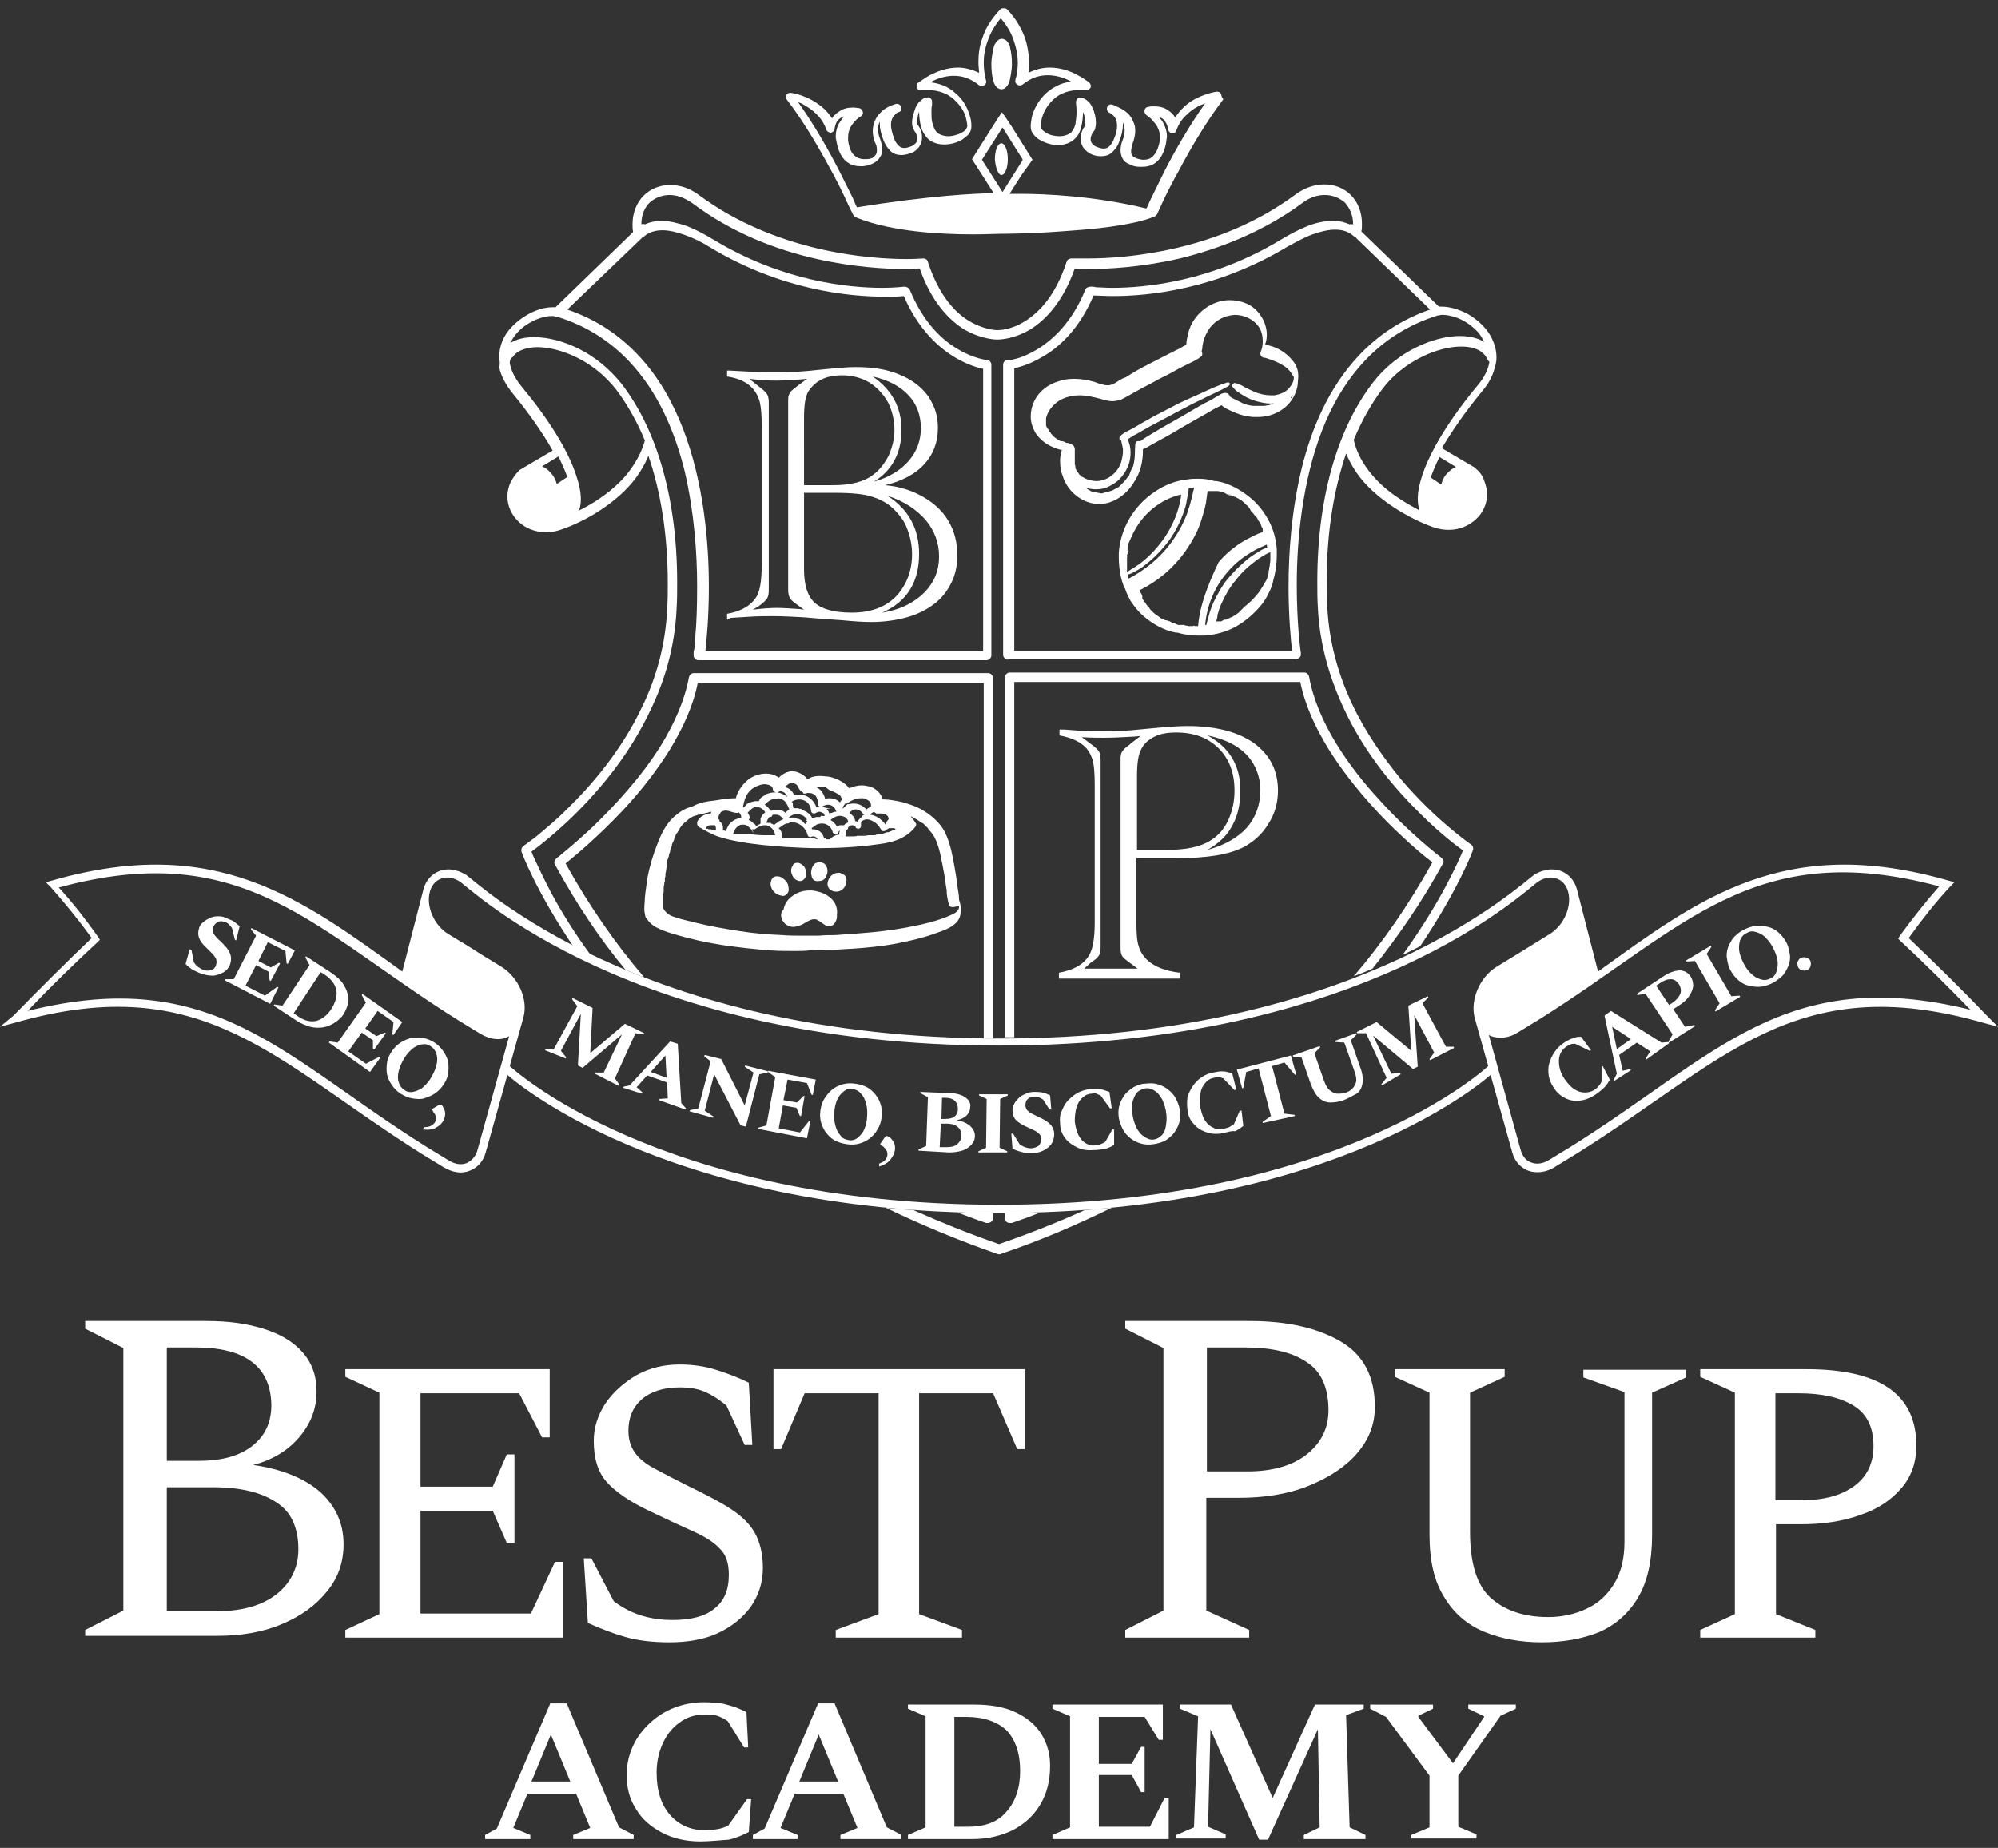 <?xml version="1.0" encoding="UTF-8"?> <svg xmlns="http://www.w3.org/2000/svg" xmlns:xlink="http://www.w3.org/1999/xlink" version="1.1" id="Layer_1" x="0px" y="0px" viewBox="0 0 340.2 314.6" style="enable-background:new 0 0 340.2 314.6;" xml:space="preserve"><rect x="0" y="0" width="340.2" height="314.6" fill="#333333" stroke="none"/> <style type="text/css"> .st0{fill:#FFFFFF;} </style> <g> <path class="st0" d="M14.5,278.8v-1.3l6.5-3.3v-44.7l-6.5-3.3v-1.3h20.6c3.6,0,6.8,0.4,9.7,1.3c2.9,0.9,5.1,2.2,6.7,4 c1.6,1.8,2.4,4,2.4,6.7c0,2.8-0.9,5.3-2.8,7.6c-1.9,2.3-4.5,4-8,4.9c4.8,0.7,8.6,2.2,11.3,4.5c2.7,2.4,4.1,5.4,4.1,9 c0,3-0.9,5.7-2.8,8c-1.9,2.4-4.4,4.2-7.7,5.6c-3.3,1.4-7,2-11.1,2H14.5z M33.3,229.4h-4.9v19.3h5.4c3.9,0,6.9-0.8,9.1-2.5 c2.2-1.7,3.3-4,3.3-7C46.1,232.7,41.8,229.4,33.3,229.4z M36.4,253.2h-8v21.1H37c4.3,0,7.7-1,10.1-2.9s3.7-4.5,3.7-7.6 c0-3.7-1.2-6.4-3.7-8C44.6,254.1,41,253.2,36.4,253.2z"></path> <path class="st0" d="M58.8,278.8v-1.3l5.8-2.7v-37.7l-5.8-2.7v-1.3h34.8v11.6h-1.3l-3.9-7.5H71.6v15.9h12.3l2.4-5.5h1.3v15.1h-1.3 l-2.4-5.5H71.6v17.5h18.8l4.1-8.8h1.3v12.9H58.8z"></path> <path class="st0" d="M114,279.6c-2.9,0-5.4-0.3-7.5-0.9c-2.1-0.6-4.2-1.4-6.4-2.4l-0.7-11h1.3l3.8,7.3c1.6,1.2,3.2,2,4.9,2.5 c1.7,0.5,3.4,0.7,5.1,0.7c3.1,0,5.5-0.6,7.1-1.9c1.7-1.3,2.5-3.2,2.5-5.8c0-2-0.5-3.5-1.6-4.5c-1-1.1-2.5-2-4.5-2.9 c-2-0.9-4.4-2-7.3-3.4c-3.4-1.6-5.9-3.3-7.4-5c-1.5-1.7-2.2-4-2.2-7c0-2.3,0.7-4.4,2-6.4c1.4-2,3.1-3.5,5.3-4.8 c2.2-1.2,4.6-1.8,7.3-1.8c2.2,0,4.3,0.3,6.2,0.9c1.9,0.6,3.8,1.3,5.6,2.2l0.6,10.6h-1.3l-3.1-6.7c-1.3-1.1-2.6-1.9-3.8-2.4 c-1.2-0.5-2.6-0.7-4.2-0.7c-2.7,0-4.9,0.7-6.4,2c-1.6,1.4-2.3,3.2-2.3,5.4c0,1.5,0.4,2.7,1.1,3.7c0.7,1,1.8,1.9,3.3,2.7 c1.5,0.8,3.4,1.8,5.8,3c3.1,1.5,5.6,2.8,7.4,4c1.8,1.2,3.2,2.6,4,4.1c0.8,1.5,1.3,3.5,1.3,5.8c0,2.5-0.7,4.7-2.1,6.7 c-1.4,1.9-3.3,3.4-5.7,4.5C119.9,279.1,117.1,279.6,114,279.6z"></path> <path class="st0" d="M142.3,278.8v-1.3l7.3-2.7v-37.6H137l-4,9.5h-1.3v-13.6h42.8v13.6h-1.3l-4.1-9.5h-12.6v37.6l7.3,2.7v1.3H142.3 z"></path> <path class="st0" d="M191.6,278.8v-1.3l6.5-3.3v-44.7l-6.5-3.3v-1.3h21.2c6.4,0,11.6,1.2,15.5,3.5c3.9,2.3,5.8,6,5.8,11.1 c0,3-1,5.6-3.1,8c-2,2.3-4.8,4.1-8.3,5.5c-3.5,1.4-7.5,2-11.9,2h-5.4v19.2l7.3,3.3v1.3H191.6z M205.5,229.4v21.1h6.9 c4.3,0,7.7-1,10.1-2.9c2.4-1.9,3.7-4.4,3.7-7.5c0-3.8-1.2-6.6-3.7-8.2c-2.5-1.7-6-2.5-10.6-2.5H205.5z"></path> <path class="st0" d="M262.5,279.6c-3.6,0-6.9-0.6-9.8-1.8c-2.9-1.2-5.2-3.2-6.8-5.9c-1.7-2.7-2.5-6.2-2.5-10.6v-24.2l-5.9-2.7v-1.3 h18.7v1.3l-5.9,2.7v23.7c0,5.4,1.2,9.2,3.6,11.3c2.4,2.1,5.6,3.2,9.7,3.2c2.4,0,4.6-0.5,6.5-1.4c2-0.9,3.5-2.3,4.7-4.2 c1.2-1.9,1.8-4.3,1.8-7.2v-25.5l-7-2.5v-1.3h17.5v1.3l-5.8,2.6v24.3c0,4.4-0.8,7.9-2.4,10.6c-1.6,2.7-3.9,4.7-6.7,5.9 C269.4,279,266.2,279.6,262.5,279.6z"></path> <path class="st0" d="M289.5,278.8v-1.3l5.9-2.7v-37.7l-5.9-2.7v-1.3h18.1c12.5,0,18.7,4.3,18.7,13c0,2.8-0.8,5.2-2.5,7.2 c-1.7,2-4,3.6-7,4.6c-3,1.1-6.4,1.6-10.2,1.6h-4.2v15.3l6.7,2.7v1.3H289.5z M302.3,237.2v18.2h4.5c3.8,0,6.7-0.8,8.9-2.4 c2.2-1.6,3.3-3.9,3.3-6.8c0-3.2-1.1-5.5-3.4-6.9c-2.3-1.4-5.4-2.1-9.3-2.1H302.3z"></path> </g> <g> <path class="st0" d="M82.6,313.1v-0.7l2-1.1l9.1-21.3h2.8l8.9,21.1l2.5,1.3v0.7H97.6v-0.7l2.9-1.2l-2.4-5.8h-8.3l-2.4,5.8l2.9,1.2 v0.7H82.6z M90.5,303.3h6.6l-3.3-8L90.5,303.3z"></path> <path class="st0" d="M119.2,313.5c-2.4,0-4.6-0.5-6.5-1.5c-1.9-1-3.4-2.3-4.4-4c-1.1-1.7-1.6-3.6-1.6-5.8c0-1.8,0.4-3.5,1.1-5 c0.7-1.5,1.7-2.8,2.9-3.9c1.2-1.1,2.6-2,4.2-2.6c1.6-0.6,3.2-0.9,4.9-0.9c1.2,0,2.2,0.1,3.1,0.2c0.8,0.2,1.6,0.4,2.2,0.6 c0.7,0.3,1.3,0.5,2,0.9l0.3,6h-0.7l-2.8-4.5c-0.6-0.4-1.2-0.7-1.8-0.9c-0.6-0.2-1.3-0.2-2.1-0.2c-1.6,0-3,0.4-4.2,1.3 c-1.2,0.8-2.2,2-2.9,3.5c-0.7,1.5-1.1,3.2-1.1,5.1c0,3.1,0.8,5.5,2.3,7.2c1.5,1.7,3.5,2.6,6,2.6c0.8,0,1.5-0.1,2.1-0.2 c0.6-0.1,1.2-0.3,1.8-0.6l3.2-4.5h0.7l-0.4,5.6c-1,0.5-2.1,1-3.4,1.3C122.5,313.3,120.9,313.5,119.2,313.5z"></path> <path class="st0" d="M128.2,313.1v-0.7l2-1.1l9.1-21.3h2.8l8.9,21.1l2.5,1.3v0.7h-10.4v-0.7l2.9-1.2l-2.4-5.8h-8.3l-2.4,5.8 l2.9,1.2v0.7H128.2z M136.1,303.3h6.6l-3.3-8L136.1,303.3z"></path> <path class="st0" d="M154.6,313.1v-0.7l3-1.3v-18.9l-3-1.3v-0.7h11.3c2.7,0,5.1,0.4,7,1.3c1.9,0.9,3.4,2.1,4.4,3.7 c1,1.6,1.5,3.4,1.5,5.4c0,2.5-0.5,4.6-1.6,6.5c-1.1,1.9-2.6,3.3-4.6,4.4c-2,1-4.3,1.6-7,1.6H154.6z M164.5,292.3h-2V311h2.3 c2.9,0,5.1-0.8,6.6-2.6c1.5-1.7,2.3-4,2.3-6.9c0-3-0.8-5.3-2.3-6.9C169.8,293.1,167.5,292.3,164.5,292.3z"></path> <path class="st0" d="M179.2,313.1v-0.7l3-1.3v-18.9l-3-1.3v-0.7h18.8v6h-0.7l-2.4-3.9h-7.8v8h5.6l1.6-2.9h0.6v7.7h-0.6l-1.6-2.9 h-5.6v8.8h8.7l2.5-4.9h0.7v7H179.2z"></path> <path class="st0" d="M200.3,313.1v-0.7l3-1.3l0.7-18.9l-3.1-1.3v-0.7h8.7l7.1,15.9l7.2-15.9h8.3v0.7l-3,1.1l0.6,19.1l2.7,1.3v0.7 H222v-0.7l2.7-1.3l-0.3-16.7l-8.5,18.8h-1.5l-8.3-18.8l-0.4,16.6l3,1.3v0.7H200.3z"></path> <path class="st0" d="M240.3,313.1v-0.7l3.1-1.3v-8.8l-7.4-10l-2.7-1.4v-0.7H244v0.7l-2.5,1.2v0.2l5.9,7.9l5.3-7.9v-0.1l-2.7-1.3 v-0.7h8.1v0.7l-2.6,1.2l-7.2,10.2v8.7l3.1,1.3v0.7H240.3z"></path> </g> <g> <g> <path class="st0" d="M171.1,207.4v-0.9c2.1,0,4.1,0,6.1-0.1c-3.1,1.2-4.9,1.8-4.9,1.8c-0.1,0-0.2,0-0.3,0c0,0,0,0-0.1,0 C171.5,208.2,171.1,207.9,171.1,207.4z M184.7,206c-4.6,2.1-9.4,4-14.6,5.8c-5.2-1.8-10.1-3.8-14.6-5.8c-1.6-0.1-3.1-0.2-4.7-0.4 c5.8,2.8,12.2,5.5,19.1,7.9c0.3,0.1,0.5,0,0.7-0.1c6.8-2.3,13-5,18.7-7.8C187.8,205.7,186.3,205.9,184.7,206z M168.3,114.6h-50.2 c-0.4,0-0.7,0.3-0.8,0.7c-0.7,3.9-2.5,7.9-4.7,11.5c-3.4,5.5-7.9,10.3-11.5,13.8c-1.8,1.7-3.4,3.1-4.6,4.1c-0.6,0.5-1,0.8-1.3,1.1 c-0.2,0.1-0.3,0.2-0.4,0.3l-0.1,0.1l0,0c-0.3,0.2-0.4,0.7-0.2,1c3.6,6.6,7.6,12.6,12,17.9c1,0.4,2.1,0.9,3.2,1.3 c-4.9-5.7-9.4-12.2-13.4-19.4c1.4-1.1,5.5-4.5,9.9-9.2c2.7-2.9,5.5-6.4,7.8-10.1c2.2-3.6,4-7.4,4.8-11.4h48.7v60.5 c0.5,0,1.1,0,1.6,0v-61.1c0,0,0,0,0,0c0-0.1,0-0.1,0-0.2C169.1,115,168.7,114.6,168.3,114.6z M245.5,146.1L245.5,146.1 c-0.6-0.5-5.6-4.3-10.7-10c-2.6-2.8-5.2-6.1-7.4-9.7c-2.1-3.5-3.8-7.3-4.5-11.2c-0.1-0.4-0.4-0.7-0.8-0.7h-49.8 c-0.1,0-0.2,0-0.2,0c-0.1,0-0.1,0-0.2,0c-0.4,0-0.8,0.4-0.8,0.8v61.3c0.5,0,1.1,0,1.6,0v-60.5h48.7c0.8,4,2.6,7.8,4.8,11.4 c3.5,5.6,8,10.6,11.7,14.1c2.7,2.6,5,4.5,6,5.2c-4,7.2-8.5,13.7-13.4,19.4c1.1-0.4,2.1-0.8,3.2-1.3c4.3-5.4,8.4-11.3,12-17.9 C245.9,146.8,245.8,146.4,245.5,146.1z M85.1,61.8c0-0.3-0.1-0.7-0.1-1c0-2,0.8-3.7,2-5c1.2-1.3,2.7-2.3,4.2-2.9 c1-0.4,2-0.6,2.9-0.6c0.2,0,0.4,0,0.5,0l13.2-12.8c-0.1-0.5-0.1-0.9-0.1-1.3c0-2,0.7-3.7,1.9-4.9c1.2-1.2,2.8-1.8,4.5-1.8 c1.6,0,3.3,0.5,4.9,1.7c6.6,4.9,13.9,7.6,20.2,9.1c6.4,1.5,11.9,1.8,15.1,1.8c1.6,0,2.7-0.1,2.9-0.1l0,0c0.4,0,0.7,0.2,0.8,0.6 c1.9,5.8,4.7,8.7,7.1,10.1c2.4,1.4,4.4,1.5,4.6,1.5h0h0v0c0,0,0,0,0.1,0c0,0,0,0,0.1,0v0h0h0h0c0.2,0,2.2,0,4.6-1.5 c2.4-1.5,5.2-4.3,7.1-10.1c0.1-0.4,0.5-0.6,0.8-0.6l0,0c0,0,0.1,0,0.1,0c0.1,0,0.3,0,0.6,0c0.5,0,1.2,0,2.2,0 c3.2,0,8.7-0.3,15.1-1.8c6.4-1.5,13.6-4.2,20.2-9.1c1.5-1.1,3.2-1.7,4.9-1.7c1.7,0,3.3,0.6,4.5,1.8c1.2,1.2,1.9,2.9,1.9,4.9 c0,0.4,0,0.9-0.1,1.3l13.2,12.8c0.2,0,0.3,0,0.5,0c1.4,0,3,0.5,4.5,1.3c1.5,0.9,2.9,2.1,3.8,3.7c0.6,1.1,1,2.3,1,3.6 c0,0.3,0,0.7-0.1,1c0,0,0,0,0,0h0c0,0.1,0,0.3-0.1,0.4c-0.3,1.5-1,3-2.4,4.6c-2.7,3.3-5,6.6-6.7,9.5l5.6,3.3 c0.1,0.1,0.2,0.1,0.2,0.2c0.6,0.5,1.1,1.1,1.4,2c0.3,0.8,0.5,1.6,0.5,2.3c0,1.7-0.7,3.2-1.9,4.3c-1.2,1.1-2.8,1.8-4.6,1.8 c-0.8,0-1.6-0.1-2.5-0.4c0,0,0,0,0,0c0,0-1.9-0.6-4.3-1.9c-2.4-1.3-5.5-3.3-7.9-6.1c-1.1-1.3-2.1-2.9-2.8-4.6 c-2,5.9-3.3,13.1-3.3,21.7c0,1.4,0,2.9,0.1,4.4c0.3,6.1,1.9,11.6,4.2,16.5c2.3,4.9,5.3,9.1,8.2,12.7c5.9,7,11.8,11.1,12.1,11.3 l0,0c0.3,0.2,0.4,0.6,0.3,0.9c0,0.1-2.5,6.8-9,16.4c-1,0.5-2,1-3,1.5c6.5-9,9.5-15.9,10.3-17.8c-1.1-0.8-3.9-2.9-7.1-6.1 c-4.3-4.2-9.5-10.2-13.1-17.9c-2.4-5.1-4.2-10.9-4.5-17.3c-0.1-1.5-0.1-3-0.1-4.5c0-15.5,4-26.8,9.5-33.9c2-2.6,4.6-4.6,7.2-5.9 c2.6-1.3,5.3-2,7.6-2c1.2,0,2.3,0.2,3.3,0.6c0.3,0.1,0.6,0.3,0.8,0.4c-0.3-0.6-0.6-1.1-1-1.6c-1-1.1-2.3-2-3.6-2.5 c-0.9-0.3-1.7-0.5-2.4-0.5c-0.3,0-0.5,0-0.7,0.1c-0.1,0-0.1,0-0.2,0c-5.1,1.6-9.2,4.3-12.4,7.7c-3.2,3.4-5.6,7.5-7.3,11.9 c-3.4,8.8-4.3,18.8-4.3,26.3c0,6.4,0.6,11.1,0.7,11.6l0,0.1c0,0.2,0,0.5-0.2,0.6c-0.2,0.2-0.4,0.3-0.6,0.3h-48.8 c-0.1,0-0.2,0.1-0.3,0.1c-0.4,0-0.8-0.4-0.8-0.8V62.1c0-0.4,0.3-0.8,0.7-0.8v0l0,0l0.1,0c0.1,0,0.1,0,0.3,0c0.2,0,0.6-0.1,1-0.2 c0.9-0.2,2.1-0.7,3.5-1.5c2.7-1.6,6.1-4.6,8.4-10.3c0.1-0.3,0.5-0.5,0.9-0.5l0,0l0,0c0,0,0.1,0,0.2,0c0.2,0,0.4,0,0.7,0.1 c0.6,0,1.6,0.1,2.8,0.1c5.7,0,17-1.1,28.7-8.2c1.5-0.9,3-1.7,4.5-2.3c1.5-0.6,3-0.9,4.4-0.9c1,0,1.9,0.2,2.8,0.6 c0.2-0.1,0.4,0,0.6,0c0-1.6-0.6-2.8-1.4-3.7c-0.9-0.8-2.1-1.3-3.4-1.3c-1.3,0-2.6,0.4-3.9,1.4c-6.8,5-14.3,7.8-20.8,9.4 c-6.5,1.5-12.2,1.8-15.5,1.8c-1.1,0-1.9,0-2.4-0.1c-2,5.7-5,8.8-7.6,10.4c-2.7,1.6-5,1.7-5.5,1.7l-0.1,0c0,0,0,0,0,0c0,0,0,0,0,0 l-0.1,0c-0.4,0-2.7-0.1-5.5-1.7c-2.6-1.6-5.6-4.7-7.6-10.4c-0.5,0-1.3,0.1-2.4,0.1c-3.3,0-9-0.3-15.5-1.8 c-6.5-1.5-14-4.3-20.8-9.4c-1.3-0.9-2.6-1.4-3.9-1.4c-1.3,0-2.5,0.5-3.4,1.3c-0.8,0.8-1.4,2-1.4,3.7c0.2-0.1,0.4-0.1,0.6,0 c0.9-0.4,1.8-0.6,2.8-0.6c1.4,0,2.9,0.4,4.4,0.9c1.5,0.6,3,1.4,4.5,2.3c11.7,7.1,23,8.2,28.7,8.2c2.3,0,3.6-0.2,3.8-0.2l0,0 c0.4,0,0.7,0.2,0.9,0.5c2.3,5.6,5.5,8.6,8.3,10.2c2.7,1.6,4.9,1.8,4.9,1.8v0c0.4,0,0.7,0.4,0.7,0.8v49.4c0,0,0,0.1,0,0.1 c0,0,0,0,0,0c0,0.4-0.4,0.8-0.8,0.8h-49.1c-0.2,0-0.5-0.1-0.6-0.3c-0.2-0.2-0.2-0.4-0.2-0.6l0-0.1c0,0,0-0.1,0-0.2 c0-0.1,0-0.4,0.1-0.6c0.1-0.6,0.2-1.4,0.2-2.4c0.2-2.1,0.3-5,0.3-8.4c0-5.6-0.5-12.6-2.1-19.5c-1.7-6.9-4.6-13.6-9.4-18.7 c-3.2-3.4-7.2-6.1-12.4-7.7c-0.1,0-0.1,0-0.2,0c-0.2-0.1-0.4-0.1-0.7-0.1c-1,0-2.4,0.4-3.6,1.1c-1.3,0.7-2.5,1.8-3.2,3.1 c-0.1,0.1-0.1,0.2-0.2,0.4c1.1-0.7,2.5-1,4.1-1c2.3,0,5,0.7,7.6,2c2.6,1.3,5.1,3.3,7.2,5.9c5.5,7.1,9.5,18.4,9.5,33.9 c0,1.5,0,2.9-0.1,4.5c-0.3,6.4-2,12.2-4.5,17.3c-2.4,5.1-5.5,9.5-8.6,13.1c-5.1,6-10,9.7-11.6,10.9c0.1,0.3,0.3,0.8,0.6,1.4 c0.6,1.3,1.5,3.2,2.7,5.5c1.6,3,3.9,6.8,7,11c-1-0.5-2.1-1-3-1.5c-6.5-9.6-9-16.3-9-16.4c-0.1-0.3,0-0.7,0.3-0.9l0,0l0.1-0.1 c0.1-0.1,0.2-0.2,0.4-0.3c0.4-0.3,0.9-0.7,1.6-1.2c1.3-1.1,3.2-2.6,5.3-4.7c4.2-4.1,9.3-10,12.8-17.4c2.4-4.9,4-10.5,4.3-16.7 c0.1-1.5,0.1-3,0.1-4.4c0-8.6-1.3-15.9-3.3-21.7c-0.7,1.7-1.7,3.3-2.8,4.6c-1.6,1.9-3.5,3.4-5.3,4.6c-3.6,2.4-6.9,3.4-6.9,3.4 c0,0,0,0,0,0c-0.8,0.3-1.7,0.4-2.5,0.4c-1.8,0-3.5-0.7-4.6-1.8c-1.2-1.1-1.9-2.7-1.9-4.3c0-0.8,0.2-1.6,0.5-2.3 c0.4-0.8,0.9-1.5,1.4-2c0.1-0.1,0.1-0.2,0.2-0.2l5.6-3.3c-1.7-3-4-6.3-6.7-9.6c-1.3-1.6-2.1-3.1-2.4-4.6 C85.1,62.1,85.1,62,85.1,61.8C85.1,61.8,85.1,61.8,85.1,61.8z M245.1,77.8c-0.6,1.2-1.1,2.4-1.5,3.5l1.8,1.2 c0.2-0.8,0.6-1.6,1.2-2.1c0.4-0.4,0.8-0.7,1.3-0.9L245.1,77.8z M253,60.7c-0.2-0.3-0.5-0.6-0.9-0.9c-0.8-0.5-1.9-0.8-3.3-0.8 c-2,0-4.4,0.6-6.8,1.8c-2.4,1.2-4.8,3-6.6,5.4c-1.8,2.4-3.5,5.3-4.9,8.7c0.5,2.2,1.6,4.1,3,5.8c1.4,1.7,3.1,3.1,4.8,4.2 c1.2,0.8,2.3,1.4,3.4,2c-0.2-0.6-0.3-1.3-0.3-2c0-1.2,0.3-2.6,0.8-4.1c0.5-1.5,1.2-3,2.1-4.7c1.8-3.3,4.3-6.9,7.3-10.5 c1.2-1.4,1.8-2.8,2-4C253.3,61.4,253.2,61,253,60.7z M230.7,40.3c-0.1,0-0.2-0.1-0.2-0.1c-0.9-0.8-1.9-1.1-3.2-1.1 c-1.1,0-2.4,0.3-3.8,0.8c-1.4,0.5-2.8,1.3-4.3,2.1c-12.1,7.3-23.7,8.4-29.6,8.4c-1.6,0-2.7-0.1-3.4-0.1c-2.4,5.7-5.9,8.9-8.8,10.5 c-2,1.2-3.8,1.7-4.7,1.9v48.1h47.3c-0.2-1.7-0.6-5.8-0.6-11c0-5.7,0.5-12.8,2.2-19.9c1.7-7,4.7-14,9.8-19.4 c3.2-3.4,7.2-6.1,12.1-7.8l-12.6-12.2C230.9,40.4,230.8,40.4,230.7,40.3z M96.6,52.7c5,1.7,8.9,4.4,12.1,7.8 c3.4,3.6,5.8,7.9,7.6,12.5c3.5,9.1,4.4,19.2,4.4,26.9c0,5.2-0.4,9.2-0.6,11h47.3V62.8c-0.9-0.2-2.7-0.7-4.7-1.9 c-2.9-1.7-6.4-4.9-8.8-10.5c-0.7,0.1-1.8,0.1-3.4,0.1c-5.9,0-17.5-1.1-29.6-8.4c-1.4-0.9-2.9-1.6-4.3-2.1 c-1.4-0.5-2.7-0.8-3.8-0.8c-1.2,0-2.3,0.3-3.2,1.1c-0.1,0.1-0.1,0.1-0.2,0.1c-0.1,0.1-0.1,0.1-0.2,0.2L96.6,52.7z M92.3,79.4 c0.5,0.2,0.9,0.5,1.3,0.9c0.6,0.6,1,1.3,1.2,2.1l1.8-1.2c-0.4-1.1-0.9-2.2-1.5-3.5L92.3,79.4z M86.8,61.8c0.2,1.2,0.8,2.5,2,4 c4.5,5.4,7.9,10.8,9.3,15.1c0.5,1.5,0.8,2.8,0.8,4.1c0,0.7-0.1,1.3-0.3,1.9c0.2-0.1,0.4-0.2,0.6-0.3c2.3-1.2,5.2-3.1,7.4-5.7 c1.4-1.7,2.6-3.7,3.2-5.9c-1.4-3.4-3.1-6.3-4.9-8.7c-1.9-2.4-4.2-4.2-6.6-5.4c-2.4-1.2-4.9-1.8-6.8-1.8c-1,0-2,0.2-2.7,0.5 c-0.7,0.3-1.2,0.7-1.5,1.2C86.9,61,86.8,61.4,86.8,61.8z M168.2,208.2C168.2,208.2,168.2,208.2,168.2,208.2c0.5,0,0.9-0.4,0.9-0.8 v-0.9c-2.1,0-4.1,0-6.1-0.1c3.1,1.2,4.9,1.8,4.9,1.8C168,208.2,168.1,208.2,168.2,208.2z"></path> <g> <path class="st0" d="M207.9,16c-0.1-0.3-0.4-0.4-0.7-0.4c-0.1,0-1.5,0.2-3.2,1c-0.9,0.4-1.8,1-2.6,1.8c-0.5,0.5-0.9,1-1.3,1.6 c0,0,0,0,0,0c-0.3-0.5-0.7-0.9-1.3-1.3c-0.6-0.4-1.4-0.6-2.3-0.6c-0.3,0-0.6,0-1,0.1c-0.3,0-0.6,0.3-0.6,0.6 c-0.1,0.3,0.1,0.6,0.3,0.8l0,0c0,0,0.7,0.4,1.2,1.1c0.3,0.3,0.6,0.7,0.8,1.2c0.2,0.4,0.3,0.9,0.3,1.5c0,0.2,0,0.3,0,0.5 c-0.2,1.1-0.5,1.9-1,2.5c-0.2,0.3-0.5,0.4-0.7,0.6c-0.3,0.1-0.6,0.2-1,0.2c-0.1,0-0.2,0-0.3,0c-0.7-0.1-1.2-0.3-1.5-0.5 c-0.1-0.1-0.2-0.2-0.3-0.4c-0.1-0.1-0.1-0.3-0.1-0.6c0-0.3,0.1-0.6,0.2-1.1c0.3-0.8,0.5-1.6,0.5-2.3c0-0.6-0.1-1.2-0.4-1.7 c-0.3-0.8-0.9-1.4-1.5-1.8c-0.6-0.4-1.3-0.7-2-1c0,0,0,0,0,0l0,0c0,0,0,0,0,0c-0.4-0.1-0.8,0.1-0.9,0.5c-0.1,0.4,0.1,0.8,0.4,0.9 l0,0l0,0c0.1,0,0.4,0.2,0.7,0.5c0.3,0.3,0.6,0.8,0.6,1.7c0,0.6-0.1,1.3-0.5,2.2c-0.2,0.6-0.5,1-0.8,1.3c-0.3,0.3-0.6,0.4-1,0.4 c-0.3,0-0.7-0.1-1.2-0.3c-0.3-0.1-0.5-0.3-0.7-0.5c-0.2-0.2-0.3-0.5-0.3-0.8c0-0.3,0.1-0.8,0.5-1.3c0.2-0.2,0.3-0.5,0.3-0.7 c0.1-0.3,0.1-0.5,0.1-0.8c0-0.8-0.2-1.8-0.6-2.6c-0.2-0.4-0.4-0.8-0.8-1.1c-0.3-0.3-0.7-0.5-1.2-0.6c-0.2,0-0.4,0.1-0.6,0.2 c-0.1,0.2-0.2,0.4-0.2,0.6l0,0c0,0.1,0.1,0.8,0.1,1.7c0,0.7-0.1,1.4-0.2,2.1c-0.1,0.3-0.2,0.6-0.4,0.9c-0.2,0.3-0.3,0.5-0.5,0.6 c-0.5,0.3-1.1,0.5-1.8,0.5c-0.8,0-1.7-0.2-2.3-0.6c-0.3-0.2-0.6-0.4-0.7-0.6c-0.2-0.2-0.2-0.4-0.2-0.5l0-0.1c0-0.4,0.1-1,0.3-1.6 c0.3-1,1-2.1,2-3c1-0.9,2.5-1.5,4.6-1.5c0.3,0,0.6,0,0.9,0c0.3,0,0.6-0.2,0.7-0.4c0.1-0.3,0-0.6-0.2-0.8c0,0-0.8-0.7-2-1.3 c-1.2-0.7-2.9-1.3-4.8-1.3c-1.2,0-2.4,0.3-3.6,0.9c0.1-0.5,0.1-1.1,0.1-1.8c0-1.2-0.2-2.7-0.7-4.2c-0.6-1.6-1.5-3.2-3-4.8 c-0.2-0.2-0.4-0.2-0.6-0.2c-0.2,0-0.4,0-0.6,0.2c-1.5,1.6-2.5,3.2-3,4.8c-0.6,1.6-0.7,3-0.7,4.2c0,0.7,0.1,1.3,0.1,1.8 c-1.2-0.6-2.5-0.9-3.6-0.9c-1.9,0-3.6,0.7-4.8,1.3c-1.2,0.7-1.9,1.3-2,1.3c-0.2,0.2-0.3,0.5-0.2,0.8c0.1,0.3,0.4,0.5,0.7,0.4 c0.3,0,0.6,0,0.9,0c1.4,0,2.5,0.3,3.4,0.7c1.3,0.7,2.2,1.7,2.8,2.7c0.3,0.5,0.5,1,0.6,1.5c0.1,0.5,0.2,0.9,0.2,1.2l0,0.1v0 c0,0.1-0.1,0.3-0.2,0.5c-0.2,0.3-0.7,0.6-1.2,0.8c-0.5,0.2-1.2,0.4-1.8,0.4c-0.7,0-1.3-0.2-1.8-0.5c-0.2-0.2-0.4-0.4-0.5-0.6 c-0.2-0.4-0.4-0.9-0.5-1.4c-0.1-0.5-0.1-1.1-0.1-1.6c0-0.5,0-0.9,0.1-1.2c0-0.2,0-0.3,0-0.4l0-0.1l0,0l0,0c0-0.2,0-0.4-0.2-0.6 c-0.1-0.2-0.4-0.3-0.6-0.2c-0.5,0-0.9,0.3-1.2,0.6c-0.5,0.4-0.8,1-1,1.7c-0.2,0.6-0.4,1.3-0.4,1.9c0,0.3,0,0.5,0.1,0.8 c0.1,0.3,0.2,0.5,0.3,0.7c0.4,0.5,0.5,1,0.5,1.3c0,0.3-0.1,0.6-0.3,0.8c-0.2,0.2-0.4,0.4-0.7,0.5c-0.5,0.2-0.9,0.3-1.2,0.3 c-0.4,0-0.7-0.1-1-0.4c-0.3-0.3-0.6-0.7-0.8-1.3c-0.3-0.9-0.5-1.6-0.5-2.2c0-0.5,0.1-0.8,0.2-1.1c0.2-0.4,0.5-0.7,0.7-0.9 c0.1-0.1,0.2-0.1,0.3-0.2l0.1,0l0,0l0,0c0.4-0.1,0.6-0.5,0.4-0.9c-0.1-0.4-0.5-0.6-0.9-0.5c0,0,0,0,0,0l0,0c0,0,0,0,0,0 c-0.9,0.3-1.9,0.7-2.6,1.5c-0.4,0.4-0.7,0.8-0.9,1.3c-0.2,0.5-0.4,1.1-0.4,1.7c0,0.7,0.1,1.5,0.5,2.3c0.2,0.4,0.2,0.8,0.2,1.1 c0,0.2,0,0.4-0.1,0.6c-0.1,0.2-0.3,0.4-0.5,0.6c-0.3,0.2-0.7,0.3-1.3,0.3c-0.1,0-0.2,0-0.3,0c-0.4,0-0.7-0.1-1-0.2 c-0.4-0.2-0.8-0.5-1.1-1c-0.3-0.5-0.5-1.2-0.6-2c0-0.2,0-0.4,0-0.5c0-0.6,0.1-1,0.3-1.5c0.3-0.7,0.8-1.2,1.2-1.6 c0.2-0.2,0.4-0.3,0.5-0.4c0.1,0,0.1-0.1,0.2-0.1l0,0l0,0l0,0c0.3-0.2,0.4-0.5,0.3-0.8c-0.1-0.3-0.3-0.5-0.6-0.6 c-0.3,0-0.7-0.1-1-0.1c-1,0-1.7,0.2-2.3,0.6c-0.5,0.3-0.8,0.6-1.1,0.9c-0.1,0.1-0.2,0.2-0.2,0.4c-0.4-0.6-0.8-1.1-1.3-1.6 c-1.3-1.2-2.7-1.9-3.8-2.3c-1.1-0.4-1.9-0.5-2-0.5c-0.3,0-0.6,0.1-0.7,0.4c-0.1,0.3-0.1,0.6,0.1,0.8c3.1,4,5.9,9,8,12.9 c0,0,0,0.1,0.1,0.1c0,0.1,0.1,0.2,0.1,0.3c0.7,1.3,1.2,2.4,1.7,3.4c0,0,0,0,0,0c0,0.1,0.1,0.2,0.1,0.3c0.1,0.3,0.3,0.5,0.4,0.8 c0.3,0.6,0.5,1.1,0.7,1.4c0.1,0.2,0.1,0.3,0.2,0.4c0,0.1,0.1,0.1,0.1,0.1c0,0,0,0,0,0c0,0.1,0.1,0.1,0.1,0.2c0,0,0,0,0,0 c0.1,0.1,0.1,0.1,0.2,0.1c0,0,0,0,0,0c3.2,1.3,6.9,2,10.4,2.4c3.5,0.4,6.9,0.5,9.6,0.5c2.2,0,3.9-0.1,4.8-0.1c0.1,0,0.1,0,0.2,0 c0,0,4.5,0,9.9-0.4c2.7-0.2,5.7-0.4,8.5-0.8c2.8-0.4,5.4-0.9,7.4-1.7c0,0,0,0,0,0c0,0,0,0,0,0c0,0,0,0,0,0c0.1,0,0.2-0.1,0.2-0.1 c0,0,0,0,0,0c0.1-0.1,0.1-0.1,0.2-0.2c0,0,0,0,0,0c0,0,0,0,0.1-0.1c0.3-0.6,1.6-3.7,3.7-7.4c2-3.8,4.7-8.4,7.6-12.2 C208,16.6,208,16.3,207.9,16z M184.3,15L184.3,15L184.3,15L184.3,15z M170.7,21.7l3.4,5.4c0,0.1,0,0.1,0,0.2l-3.4,5.4l-3.5-5.5 L170.7,21.7z M175.8,27.2l-3.5-5.6l-1-1.5l-0.7-1l-0.6,0.9l-0.9,1.4l-3.6,5.7l1.6,2.5l0.9,1.4l1.2,1.9c-2.8,0-10.9,0.4-23.3,2.4 c-0.2-0.4-0.4-0.9-0.7-1.6l-2.3-4.6c0-0.1-0.1-0.1-0.1-0.2c-1.8-3.5-4.2-7.7-6.9-11.5c0.3,0.1,0.6,0.2,0.9,0.4 c0.7,0.4,1.5,0.9,2.2,1.6c0.7,0.7,1.3,1.5,1.7,2.7c0.1,0.3,0.5,0.5,0.8,0.5c0.3-0.1,0.6-0.3,0.6-0.7h0l0,0l0,0 c0,0,0.1-0.7,0.4-1.2c0.2-0.3,0.4-0.5,0.8-0.7c0.1-0.1,0.3-0.1,0.4-0.2c-0.3,0.4-0.6,0.8-0.9,1.3c-0.3,0.6-0.5,1.3-0.5,2.1 c0,0.2,0,0.5,0.1,0.7c0.2,1.3,0.6,2.4,1.3,3.2c0.3,0.4,0.8,0.7,1.2,0.9c0.5,0.2,1,0.3,1.6,0.3c0.2,0,0.3,0,0.5,0 c0.9-0.1,1.7-0.4,2.3-0.9c0.3-0.2,0.5-0.6,0.7-0.9c0.2-0.4,0.2-0.7,0.2-1.1c0-0.5-0.1-1-0.3-1.6c-0.3-0.7-0.4-1.3-0.4-1.8 c0-0.5,0.1-0.8,0.2-1.1c0-0.1,0.1-0.1,0.1-0.2c0,0.1,0,0.3,0,0.4c0,0.8,0.2,1.6,0.6,2.7c0.3,0.8,0.7,1.4,1.2,1.9 c0.5,0.5,1.2,0.7,1.9,0.7c0.6,0,1.2-0.2,1.8-0.4c0.5-0.2,0.9-0.6,1.2-1c0.3-0.4,0.5-1,0.5-1.6c0-0.7-0.2-1.4-0.7-2.1 c0,0-0.1-0.1-0.1-0.2c0-0.1,0-0.3,0-0.5c0-0.5,0.1-1.1,0.3-1.6c0,0,0,0,0,0c0,0.8,0.1,1.6,0.3,2.5c0.2,0.8,0.7,1.7,1.4,2.3 c0.8,0.6,1.7,0.8,2.6,0.8c1.1,0,2.1-0.3,3-0.8c0.4-0.3,0.8-0.6,1.1-0.9c0.3-0.4,0.5-0.8,0.5-1.3v0c0-0.1,0-0.1,0-0.2 c0-0.6-0.1-1.3-0.4-2.1c-0.4-1.2-1.2-2.6-2.5-3.6c-1-0.9-2.4-1.5-4.1-1.7c1.1-0.6,2.5-1.1,4-1.1c1.4,0,2.8,0.4,4.3,1.6 c0.3,0.2,0.6,0.2,0.9,0c0.3-0.2,0.4-0.5,0.3-0.8h0c0,0-0.4-1.3-0.4-3.1c0-1.1,0.2-2.4,0.7-3.7c0.4-1.2,1.1-2.5,2.2-3.8 c1.1,1.3,1.8,2.5,2.2,3.8c0.5,1.4,0.7,2.7,0.7,3.7c0,0.9-0.1,1.7-0.2,2.2c-0.1,0.3-0.1,0.5-0.2,0.6c0,0.1,0,0.1,0,0.2l0,0l0,0h0 c-0.1,0.3,0,0.6,0.3,0.8c0.3,0.2,0.6,0.2,0.9,0c1.5-1.2,2.9-1.6,4.3-1.6c1.5,0,3,0.5,4,1.1c-1,0.1-1.9,0.4-2.6,0.8 c-1.6,0.8-2.7,2.1-3.4,3.4c-0.3,0.6-0.6,1.3-0.7,1.8c-0.1,0.6-0.2,1.1-0.2,1.5c0,0.1,0,0.1,0,0.2c0,0.5,0.2,1,0.5,1.3 c0.4,0.6,1.1,1,1.8,1.3c0.7,0.3,1.5,0.5,2.3,0.5c0.9,0,1.8-0.2,2.6-0.8c0.8-0.6,1.2-1.4,1.4-2.3c0.2-0.8,0.3-1.7,0.3-2.5 c0,0,0,0,0,0c0,0.1,0.1,0.1,0.1,0.2c0.2,0.5,0.3,1,0.3,1.5c0,0.2,0,0.4,0,0.5c0,0.1-0.1,0.2-0.1,0.2c-0.5,0.7-0.7,1.4-0.7,2.1 c0,0.6,0.2,1.2,0.5,1.6c0.3,0.4,0.8,0.8,1.2,1c0.6,0.3,1.2,0.4,1.8,0.4c0.7,0,1.4-0.2,1.9-0.7c0.5-0.5,1-1.1,1.2-1.9 c0.4-1,0.6-1.9,0.6-2.7c0-0.1,0-0.3,0-0.4c0,0.1,0.1,0.1,0.1,0.2c0.1,0.3,0.2,0.7,0.2,1.1c0,0.5-0.1,1.1-0.4,1.8 c-0.2,0.5-0.3,1.1-0.3,1.6c0,0.4,0.1,0.8,0.2,1.1c0.2,0.5,0.6,1,1.2,1.2c0.5,0.3,1.1,0.5,1.8,0.5c0.2,0,0.3,0,0.5,0 c0.6,0,1.1-0.1,1.6-0.3c0.7-0.3,1.3-0.9,1.7-1.6c0.4-0.7,0.7-1.6,0.8-2.5c0-0.3,0.1-0.5,0.1-0.7c0-0.8-0.2-1.5-0.5-2.1 c-0.2-0.5-0.6-1-0.9-1.3c0.2,0.1,0.3,0.1,0.5,0.2c0.3,0.2,0.5,0.4,0.6,0.6c0.2,0.3,0.4,0.7,0.4,0.9c0,0.1,0.1,0.3,0.1,0.3l0,0.1 l0,0l0,0h0c0,0.3,0.3,0.6,0.6,0.7c0.3,0.1,0.7-0.1,0.8-0.5c0.4-1.1,1-2,1.8-2.7c1-1,2.2-1.6,3.1-1.9c-2.7,3.8-5.1,8-6.9,11.5 l-2.4,4.9c-0.3,0.6-0.5,1.2-0.7,1.5c-8.6-2.1-17.1-2.5-21.4-2.5c-0.8,0-1.4,0-1.9,0l1.2-1.9l0.9-1.4L175.8,27.2z"></path> <path class="st0" d="M171.6,7.2c-0.1-0.1-0.2-0.3-0.4-0.4c-0.2-0.1-0.4-0.2-0.6-0.2c-0.2,0-0.5,0.1-0.6,0.2 c-0.3,0.2-0.4,0.4-0.6,0.7c-0.2,0.4-0.3,0.9-0.4,1.5c-0.1,0.6-0.2,1.2-0.2,1.9c0,1,0.1,2,0.3,2.7c0.1,0.4,0.2,0.7,0.4,1 c0.1,0.1,0.2,0.3,0.4,0.4c0.2,0.1,0.4,0.2,0.6,0.2c0.2,0,0.5-0.1,0.6-0.2c0.3-0.2,0.4-0.4,0.6-0.7c0.2-0.4,0.3-0.9,0.4-1.5 c0.1-0.6,0.2-1.2,0.2-1.9c0-1-0.1-2-0.3-2.7C172,7.8,171.8,7.5,171.6,7.2z"></path> <path class="st0" d="M170.5,29.8c0.6,0,1.1-1.2,1.1-2.7c0-1.5-0.5-2.7-1.1-2.7c-0.6,0-1.1,1.2-1.1,2.7 C169.5,28.6,170,29.8,170.5,29.8z"></path> </g> </g> <path class="st0" d="M138.2,149.2c0-0.2-0.1-0.3-0.1-0.5c0-0.6,0.2-1.3,0.7-1.7c0.2-0.1,0.4-0.2,0.6-0.2h0c0.1,0,0.2,0,0.2,0 c0.2,0,0.5,0.1,0.7,0.2l0,0c0,0,0,0,0,0c0,0,0,0,0,0l0,0c0.4,0.3,0.6,0.8,0.6,1.3c0,0.4-0.2,0.9-0.4,1.2c-0.3,0.4-0.7,0.5-1.1,0.5 C138.8,150.1,138.3,149.8,138.2,149.2L138.2,149.2L138.2,149.2z M143.8,149L143.8,149c-0.2-0.1-0.4-0.2-0.6-0.3 c-0.1-0.1-0.2-0.1-0.3-0.1l0,0l0,0l-0.2,0c-0.9,0-1.7,0.8-1.8,1.8l0,0.1c0,0.4,0.2,0.8,0.5,1c0.3,0.2,0.6,0.3,1,0.3 c0.3,0,0.6-0.1,0.8-0.2l0,0c0,0,0,0,0,0s0,0,0,0l0,0c0.5-0.3,0.9-0.9,0.9-1.5C144.2,149.7,144.1,149.3,143.8,149L143.8,149z M162.8,157.1C162.8,157.1,162.8,157.1,162.8,157.1C162.8,157.1,162.8,157.1,162.8,157.1L162.8,157.1c-0.7,0.7-1.6,1.1-2.4,1.4l0,0 c-1.1,0.4-2.2,0.8-3.3,1.1l0,0c-2.2,0.6-4.5,1.1-6.7,1.4c-2.3,0.3-4.6,0.5-6.9,0.6c-1.1,0.1-2.3,0.1-3.4,0.1h0 c-0.6,0-1.1,0.1-1.7,0.1c-0.2,0-0.4,0-0.6,0c-0.8,0.1-1.7,0.1-2.4,0.1l0,0h0c-1.4,0-2.8,0-4.2-0.1l0,0c-2.7-0.2-5.4-0.5-8.1-0.9 c-2.7-0.4-5.4-1-8.1-1.8c-0.7-0.2-1.7-0.5-2.6-0.9c-0.9-0.4-1.7-0.9-2.2-1.7c-0.1-0.1-0.2-0.2-0.3-0.4l0,0l0,0 c-0.1-0.4-0.2-0.9-0.2-1.4c0-0.6,0.1-1.3,0.1-1.9c0.1-1.1,0.3-2.2,0.4-3.2c0.4-2.1,1-4.1,1.8-6.1c0.7-1.8,1.6-3.6,3.2-4.8 c0.7-0.6,1.4-1,2.3-1.3l0,0l0,0c0.2,0,0.4-0.1,0.6-0.2c1.1-0.6,2.4-0.8,3.5-0.9v0c0.6-0.1,1.2-0.2,1.9-0.3l0,0l0,0 c0.4,0,0.9-0.1,1.4-0.1c0.1,0,0.3,0,0.4,0c0.3-1.4,1.4-2.7,2.4-3.4c0.8-0.5,1.8-0.8,2.7-0.8c0.8,0,1.6,0.2,2.2,0.7 c0.6-0.6,1.4-1.1,2.3-1.1l0.2,0l0,0l0,0c0.8,0.1,1.9,0.6,2.4,1.4c0.6-0.5,1.4-0.6,2.2-0.6c0.5,0,0.9,0.1,1.3,0.1 c1.2,0.2,2.8,0.9,3.6,2c0.7-0.3,1.4-0.5,2.1-0.5c0.5,0,0.9,0.1,1.4,0.2c1,0.3,1.9,1.1,2.2,2.2c0.1,0,0.2,0,0.3,0 c0.8,0,1.6,0.2,2.3,0.3c1.1,0.2,2.2,0.6,3.2,1l0,0l0,0c1.7,0.8,3.3,2,4.4,3.6c1.2,1.9,1.6,4.3,2,6.4h0c0.2,1.1,0.4,2.3,0.5,3.4h0 c0.1,0.7,0.3,1.5,0.3,2.3l0,0.1c0.2,0.5,0.3,1.1,0.3,1.7C163.6,155.8,163.4,156.5,162.8,157.1L162.8,157.1z M161.6,154L161.6,154 L161.6,154c0-0.1,0-0.2-0.1-0.3c0-0.1-0.1-0.3-0.1-0.4l0,0l0,0c-0.1-0.5-0.2-1-0.2-1.5l0-0.1v-0.1c-0.2-1.1-0.3-2.2-0.5-3.2l0,0 c-0.4-2-0.7-4.2-1.6-5.9c-0.3-0.5-0.6-0.9-1-1.3l0,0L158,141l0,0l0,0l-0.1-0.1l0,0l-0.1-0.1l0,0l0,0l0,0l-0.1-0.1l0,0l0,0l-0.1-0.1 l0,0l0,0l-0.2-0.2l-0.1-0.1l0,0l-0.1-0.1l0,0l-0.2-0.1l0,0l0,0l0,0l0,0c-0.4-0.2-0.7-0.5-1.1-0.7l0,0c-0.1,0-0.2-0.1-0.2-0.1l0,0 l0,0l0,0l0,0c-0.1,0-0.2-0.1-0.2-0.1l-0.1-0.1c-0.1,0-0.2-0.1-0.3-0.1c0,0,0,0.1,0.1,0.1l0,0.1l0,0l0,0c0.2,0.2,0.4,0.4,0.5,0.6 c0.1,0.1,0.2,0.3,0.3,0.5c0,0.1,0,0.3-0.1,0.4l0,0l0,0c-1.5,2-3.8,2.7-6.1,3c-3.5,0.5-7,0.7-10.5,0.7c-1.8,0-3.6-0.1-5.4-0.2 c-2.7-0.2-5.3-0.4-8-0.9c-1.2-0.2-2.5-0.5-3.7-0.9l0,0c-0.8-0.3-1.6-0.7-2.3-1.1l0,0l-0.1,0l0,0l-0.1-0.1l-0.1-0.1 c-0.2-0.1-0.5-0.2-0.7-0.4l0,0l0,0c-0.2-0.2-0.2-0.4-0.2-0.6c0-0.2,0.1-0.4,0.2-0.5l0,0c0,0,0,0,0,0c0,0,0,0,0,0l0,0 c0.2-0.3,0.4-0.5,0.7-0.7l-0.1,0l0.1,0c0.1,0,0.2-0.1,0.2-0.1c0.4-0.2,0.8-0.3,1.1-0.3l0,0l0,0l0.1,0c0,0,0.1-0.1,0.1-0.2l0-0.1 l0,0c0,0,0,0,0,0c-0.1,0-0.1,0-0.2,0l0,0l0,0l0,0c-0.1,0-0.1,0-0.2,0.1l0,0l0,0c-0.1,0-0.3,0.1-0.5,0.1c-0.1,0-0.2,0.1-0.3,0.1l0,0 l0,0c-0.2,0-0.4,0.1-0.5,0.1c-0.1,0-0.3,0.1-0.4,0.1l-0.1,0l0,0c-0.1,0-0.2,0.1-0.3,0.1l0,0l0,0l0,0l0,0l0,0 c-0.2,0.1-0.4,0.1-0.6,0.2c-0.3,0.2-0.6,0.3-0.9,0.6l0,0l0,0l0,0l0,0l0,0l0,0l0,0c-0.1,0.1-0.3,0.2-0.3,0.3l0,0l0,0l-0.2,0.1l0,0 l-0.1,0.1c-0.1,0.1-0.2,0.2-0.3,0.3l0,0l0,0l-0.3,0.4l0,0c0,0,0,0-0.1,0.1l-0.1,0.2l0,0.1l0,0l0,0l0,0l0,0l0,0l0,0l0,0 c-0.2,0.2-0.3,0.5-0.5,0.7l0,0l0,0l0,0l0,0l-0.1,0.1l0,0l0,0.1l0,0c-0.1,0.1-0.1,0.3-0.2,0.4l0,0l-0.1,0.2l0,0l0,0l0,0l0,0l0,0l0,0 l0,0l0,0.1l0,0.1c-0.1,0.3-0.3,0.6-0.4,0.9l0,0l0,0l0,0.1l0,0.1l0,0l0,0l0,0l0,0c-0.1,0.2-0.1,0.4-0.2,0.5h0l-0.1,0.3l0,0.1l0,0.1 l0,0c-0.1,0.2-0.1,0.3-0.2,0.5l0,0l0,0.1l0,0l0,0l0,0l0,0l0,0.1l0,0l0,0c-0.1,0.2-0.1,0.4-0.2,0.6l0,0l-0.1,0.1l0,0.1l0,0l0,0 l0,0.1l0,0l0,0l0,0.1c0,0.1-0.1,0.2-0.1,0.3l0,0l0,0.2l0,0l0,0.1l0,0l0,0l0,0.1l0,0.1l0,0.1l0,0c0,0.2-0.1,0.4-0.1,0.6l0,0l0,0l0,0 l0,0.1l0,0c0,0.1-0.1,0.3-0.1,0.5l0,0l0,0.1l0,0l0,0.1l0,0.1l0,0c0,0.2-0.1,0.3-0.1,0.5l0,0l0,0l0,0l0,0l0,0l0,0l0,0l0,0.1l0,0.1 c0,0.1,0,0.2,0,0.2c0,0.1,0,0.2-0.1,0.3l0,0l0,0l0,0.1l0,0.1l0,0c0,0.2-0.1,0.4-0.1,0.6l0,0l0,0.2l0,0l0,0.1l0,0.1l0,0.1l0,0 c0,0.2,0,0.4-0.1,0.6l0,0l0,0l0,0.1l0,0.1l0,0.5l0,0c0,0,0,0,0,0v0l0,0l0,0.2l0,0c0,0.1,0,0.2,0,0.3l0,0.3l0,0c0,0,0,0.1,0,0.1l0,0 l0,0l0,0.1l0,0.2l0,0c0,0.1,0,0.1,0,0.2l0,0.3c0.5,0.9,1.1,1.3,2.2,1.6c1.1,0.4,2.3,0.6,3.4,0.9c2.4,0.6,4.8,1,7.3,1.4 c2.5,0.4,4.9,0.6,7.4,0.7l0,0c1.2,0.1,2.4,0.1,3.6,0.1c0.5,0,1.1,0,1.7,0c0.3,0,0.6,0,0.9,0c1-0.1,1.9-0.1,2.8-0.1l0,0 c1.4-0.1,2.7-0.2,4.1-0.3c2.7-0.2,5.4-0.5,8.1-1l0,0c2.6-0.5,5.4-1.1,7.7-2.2l0,0c0.5-0.2,0.9-0.5,1.1-0.9c0.1-0.2,0.1-0.4,0.1-0.6 C161.8,154.7,161.7,154.3,161.6,154z M121.6,140.5c-0.1,0-0.1,0-0.2,0l0,0c-0.1,0-0.2,0-0.4,0c-0.3,0-0.5,0.1-0.6,0.2l0,0 c-0.1,0.1-0.1,0.2-0.2,0.4l0,0l0,0l0,0l0,0l0.1,0l0,0l0.2,0l0,0c0.1,0,0.1,0.1,0.2,0.1l0.2,0l0,0c0,0,0.1,0,0.1,0l0,0l0,0 c0.1,0,0.1,0,0.2,0.1l0,0l0,0c0.2,0.1,0.5,0.1,0.7,0.1c0,0,0-0.1,0-0.1c0-0.1,0-0.2,0-0.3l0,0l0,0c0-0.2-0.1-0.4-0.2-0.5l-0.1-0.1 C121.7,140.4,121.7,140.5,121.6,140.5z M122.5,139.6L122.5,139.6c0,0.1,0,0.1,0,0.2l0.1,0.1l0,0l0,0l0,0l0.1,0.1l0,0l0.1,0.1 l0.1,0.1l0,0c0.1,0.2,0.2,0.4,0.2,0.6l0,0l0,0l0,0.1v0v0l0,0l0,0l0,0.1l0,0l0,0.1l0,0l0,0.1l0,0l0,0.1l0,0l-0.1,0.1l0,0l0,0l0,0 l0,0l0,0l0.1,0l0,0c0.1,0,0.2,0,0.2,0l0,0l0,0l0,0l0,0l0,0l0,0l0,0l0,0l0,0l0,0l0,0l0,0l0.3,0.1l0,0c0,0,0.1,0,0.1,0l0,0 c0-0.1,0-0.2,0-0.3l0,0l0,0l0,0l0,0l0,0l0,0l0,0c0.1-0.2,0.2-0.4,0.3-0.6l0,0l0,0c0.4-0.7,1.2-1.2,2-1.3l0,0c0,0,0,0,0,0 c0,0,0,0,0,0v0c0.1,0,0.1,0,0.2,0c0-0.1,0-0.3,0-0.4c-0.1-0.2-0.2-0.4-0.4-0.6c-0.1,0-0.2,0.1-0.2,0.1l-0.1,0l0,0 c-0.7,0-1.3-0.4-1.9-0.4l-0.2,0c-0.4,0.1-0.7,0.2-0.8,0.5c-0.2,0.2-0.3,0.6-0.3,0.9L122.5,139.6L122.5,139.6z M130.3,133.5 c-0.7,0-1.5,0.3-2.1,0.7c-0.6,0.4-1.1,1.1-1.3,1.7l0,0l0,0c-0.2,0.5-0.3,1-0.4,1.5l0,0l0,0l0,0l0,0l0,0l0,0l0,0l0,0l0.1,0.1 l0.1-0.1l0,0l0.2-0.2l0,0c0.1-0.1,0.2-0.3,0.4-0.4l0,0l0,0c0.1-0.1,0.3-0.2,0.4-0.2l0,0l0.1,0l0,0c0.2-0.1,0.4-0.1,0.7-0.2l0,0l0,0 l0,0c0.1,0,0.3,0,0.4,0l0,0l0,0l0.1,0l0,0c0.1,0,0.1,0,0.2,0c0.1-0.2,0.2-0.4,0.3-0.5l0,0l0,0l0,0l0,0c0.2-0.2,0.5-0.4,0.7-0.5 l0.1-0.1l0,0c0.5-0.3,1.2-0.4,1.7-0.4c0.1,0,0.3,0,0.4,0c0.6,0.1,1.2,0.4,1.7,0.8c0,0,0,0,0,0c-0.2-0.3-0.3-0.6-0.6-0.8 c-0.2-0.1-0.4-0.2-0.7-0.2c-0.2,0.1-0.3,0.2-0.5,0.2c-0.3,0-0.6-0.1-0.7-0.5l0,0C131.6,133.8,131,133.6,130.3,133.5z M136.4,134.7 L136.4,134.7c-0.3-0.3-0.5-0.6-0.6-0.9c-0.2-0.3-0.4-0.4-0.8-0.5l0,0l-0.2,0c-0.4,0-0.8,0.3-1.1,0.7c0.7,0.2,1.3,0.7,1.5,1.4 c0,0,0.1,0,0.1-0.1l0,0l0,0l0,0l0,0l0,0l0.1,0l0,0l0.1,0l0,0l0,0l0.1,0l0,0l0,0l0.2,0c0.1,0,0.1,0,0.2,0l0,0l0,0c0.1,0,0.2,0,0.4,0 l0.2,0l0,0c1.1,0.2,2,1,2.4,2.1l0,0l0,0l0,0l0,0l0,0l0,0c0.1,0,0.2,0,0.4-0.1l0,0l0.3,0c0.1,0,0.3,0,0.4,0.1l1.3,0.3l-0.7,0 c0.3,0.2,0.4,0.5,0.5,0.8c0.1,0,0.1-0.1,0.2-0.1l0,0l0,0l0,0l0.1,0l0,0l0,0l0,0l0.1,0c0.2-0.1,0.3-0.1,0.5-0.2l0,0l0,0l0.1,0l0.1,0 l0,0l0,0l0.1,0l0,0c0,0,0,0,0,0c-0.2-0.8-0.8-1.2-1.4-1.2c-0.3,0-0.6,0.1-1,0.3l0,0l0,0c-0.1,0.1-0.2,0.1-0.2,0.1 c-0.1,0-0.2-0.1-0.3-0.1c-0.1-0.1-0.2-0.2-0.2-0.3l0,0h0l0-0.2c0-0.5-0.2-1-0.4-1.3c-0.3-0.3-0.6-0.5-1.1-0.5c-0.1,0-0.3,0-0.4,0 c-0.1,0.1-0.2,0.1-0.3,0.1l-0.1,0c-0.1,0-0.1,0-0.2,0C136.8,134.9,136.6,134.8,136.4,134.7L136.4,134.7 C136.4,134.7,136.4,134.7,136.4,134.7C136.4,134.7,136.4,134.7,136.4,134.7z M140.4,134L140.4,134c-0.4-0.1-0.7-0.1-1-0.1 c-0.2,0-0.4,0-0.5,0.1c0.3,0.1,0.6,0.3,0.9,0.6c0.3,0.4,0.6,0.9,0.7,1.4c0.3-0.1,0.5-0.1,0.8-0.1c0.6,0,1.2,0.2,1.7,0.7 c0.1-0.1,0.2-0.3,0.3-0.4l0-0.1l0,0l0,0l0,0l0,0l0,0l0,0l0,0l0-0.1l0-0.1l0,0l0,0l0,0l0,0l0,0l0,0c-0.1-0.1-0.1-0.3-0.2-0.4l0,0 l-0.1-0.1c-0.4-0.3-1-0.6-1.5-0.8l0,0l0,0c-0.1,0-0.2-0.1-0.3-0.1C140.7,134.1,140.6,134,140.4,134L140.4,134z M143.7,137.1 c-0.1,0.1-0.1,0.2-0.2,0.3l0,0l0,0l0,0.2l0,0l0,0l0,0l0,0v0l0,0l0,0c0,0,0,0.1,0,0.1c0,0,0-0.1,0.1-0.1l0,0l0,0 c0.1-0.1,0.1-0.2,0.2-0.2l0,0l0,0l0,0l0,0c0.1-0.1,0.2-0.2,0.3-0.3l0,0l0,0l0.1-0.1l0,0l0.1-0.1l0.1,0l0,0l0.1,0l0,0l0,0l0,0l0.1,0 l0,0c0.3-0.1,0.5-0.1,0.8-0.1c0.8,0,1.6,0.4,2.1,1c0.3-0.2,0.5-0.3,0.8-0.5l0,0l0,0l0,0l0,0l0,0l0,0l0,0l0,0l0,0l0,0l0,0l0-0.1l0,0 l0,0c0-0.1,0-0.1,0-0.2v0v0v0v0l0,0l0,0c0-0.3-0.2-0.5-0.4-0.7c-0.3-0.2-0.6-0.3-0.9-0.4c-0.2,0-0.3,0-0.5,0c-0.7,0-1.4,0.3-2,0.7 l0,0c-0.2,0.2-0.4,0.2-0.6,0.2l0,0C143.9,136.8,143.8,137,143.7,137.1L143.7,137.1L143.7,137.1z M148.8,138.2 c-0.2,0.1-0.5,0.3-0.7,0.5c1.1,0.1,2,0.8,2.7,1.7l0,0l0.1-0.1l0,0l0-0.1l0,0c0-0.2,0.1-0.4,0.3-0.6l0,0l0,0l0,0l0,0l0,0l0,0l0,0 l0.1-0.1l0-0.1l0-0.1c0-0.1-0.1-0.2-0.1-0.3c-0.1-0.1-0.2-0.2-0.3-0.3l0,0l0,0c-0.3-0.2-0.8-0.2-1.2-0.2c-0.2,0-0.3,0-0.5,0 C149.1,138.4,148.9,138.3,148.8,138.2z M140.6,142.9L140.6,142.9L140.6,142.9L140.6,142.9L140.6,142.9l0.1,0l0.1,0l0.1,0 c0.1,0,0.2,0,0.4,0c0.1-0.1,0.2-0.2,0.3-0.3l0,0l0,0l0,0c0.1,0,0.1-0.1,0.3-0.2l0,0l0,0l0,0l0,0c0.4-0.2,0.7-0.3,1-0.3l0,0l0,0l0,0 l0-0.1c0-0.2,0-0.3,0.1-0.5l0,0c0,0,0,0,0,0c0,0,0,0,0,0l0,0c0,0,0-0.1,0.1-0.1c-0.2,0-0.3,0.2-0.4,0.4l0,0 c-0.1,0.2-0.3,0.3-0.4,0.3c-0.2,0-0.4-0.1-0.5-0.4l0,0c-0.2-0.8-0.9-1.5-1.8-1.5l0,0l-0.1,0c-0.3,0-0.6,0.1-0.9,0.2 c-0.1,0.1-0.2,0.2-0.3,0.2l0,0l-0.1,0.1l0,0l0,0c-0.1,0.1-0.2,0.2-0.3,0.2l0,0l0,0c0,0-0.1,0.1-0.1,0.1c0,0.1,0.1,0.2,0.1,0.2l0,0 l0,0l0,0l0,0l0.1,0l0,0l0.1,0c0.9,0,1.6,0.6,1.8,1.5c0.1,0,0.2,0,0.3,0L140.6,142.9L140.6,142.9z M139.2,142.9 c0-0.1-0.1-0.2-0.2-0.3c-0.1-0.1-0.3-0.2-0.5-0.2c-0.1,0-0.3,0-0.4,0.1l0,0l-0.2,0c-0.2,0-0.4-0.2-0.4-0.4l0,0 c-0.3-1.1-1.3-2-2.4-2.1l-0.2,0c-0.1,0-0.3,0-0.4,0c-0.1,0.1-0.2,0.2-0.4,0.2c-0.1,0-0.1,0-0.2,0c-0.5,0.2-0.9,0.5-1.3,0.8 c0.4,0.4,0.6,0.9,0.6,1.5c0,0.1,0,0.2,0,0.2c0.2,0,0.4,0,0.5,0l0,0l0,0l0,0l0.1,0l0,0c0.1,0,0.2,0,0.2,0l0.2,0l0,0 c0.1,0,0.2,0,0.2,0h0l0,0l0,0l0,0l0,0l0.2,0l0,0l0.1,0l0,0h0c0.2,0,0.3,0,0.5,0l0,0l0,0l0,0c0.1,0,0.1,0,0.2,0l0.1,0l0,0l0,0l0,0 h0.2l0,0l0,0l0,0l0,0l0.1,0l0,0l0,0l0,0l0,0l0,0l0.2,0l0.2,0l0,0h0h0.2l0,0l0.1,0l0.2,0l0,0l0,0l0,0l0.2,0h0.2l0,0l0,0l0,0l0.2,0 l0.1,0l0,0l0,0l0.1,0l0,0h0h0.4l0,0l0,0l0,0h0l0,0l0,0l0,0l0,0h0l0,0l0.2,0c0.1,0,0.2,0,0.3,0L139.2,142.9L139.2,142.9z M127.5,139.6L127.5,139.6L127.5,139.6L127.5,139.6L127.5,139.6c0.2,0.1,0.4,0.2,0.5,0.3l0,0l0,0l0.1,0.1l0,0l0,0l0.1,0.1l0.2,0.1 l0,0c0.2,0.2,0.3,0.3,0.4,0.5c0.1-0.1,0.1-0.1,0.2-0.2l0,0l0,0l0,0l0.2-0.1l0,0l0.2-0.1l0.1-0.1c0-0.1,0-0.2,0-0.3h0l0-0.1l0,0l0,0 c0-0.1,0-0.2,0-0.3l0,0l0,0l0,0l0-0.1l0,0c0,0,0,0,0,0l0,0l0,0c0.1-0.4,0.4-0.8,0.8-1.1c-0.3-0.5-0.8-0.9-1.4-0.9l0,0l0,0h0 c-0.4,0-0.7,0.1-0.9,0.3c-0.2,0.2-0.5,0.4-0.7,0.7c0,0,0,0.1,0.1,0.1l0,0l0,0l0.1,0.2l0,0l0.1,0.2l0,0c0,0.1,0.1,0.3,0.1,0.4 C127.5,139.5,127.5,139.5,127.5,139.6L127.5,139.6z M132.1,136c-0.8,0-1.3,0.4-1.9,1c0.4,0.2,0.7,0.6,1,1l0.1,0l0.1,0l0,0l0.1,0 l0,0c0.1,0,0.1,0,0.2-0.1l0,0l0,0l0.1,0l0,0l0.2,0h0h0.1l0,0l0,0c0.1,0,0.2,0,0.2,0l0,0l0.1,0c0.1,0,0.1,0,0.2,0l0.2,0l0.1,0l0,0 l0,0l0,0l0,0c0.1,0.1,0.3,0.1,0.5,0.2l0,0l0.1,0.1l0,0l0,0c0.1,0.1,0.2,0.1,0.2,0.2c0,0,0.1-0.1,0.1-0.1l0,0l0.1-0.1l0.1-0.1l0,0 c0.1-0.1,0.3-0.2,0.4-0.3c-0.2-0.5-0.4-0.9-0.6-1.2c-0.3-0.4-0.7-0.6-1.3-0.7C132.4,136,132.3,136,132.1,136z M136.8,138.9 c-0.4-0.2-0.7-0.3-1.1-0.3c-0.5,0-1,0.2-1.4,0.6c0.1,0,0.3,0,0.4,0l0,0l0,0l0,0l0,0c0.1,0,0.2,0,0.3,0l0,0l0,0l0,0l0,0l0,0l0.1,0 l0,0l0,0l0.1,0l0,0c0.1,0,0.2,0,0.3,0.1l0,0l0,0l0.2,0.1l0,0l0.1,0l0.1,0l0,0c0.3,0.1,0.7,0.3,0.9,0.6l0,0l0,0l0,0 c0.1,0.1,0.2,0.2,0.3,0.3l0,0l0.3-0.3l0,0l0.1-0.1c0,0-0.1-0.1-0.1-0.1l-0.1-0.1C137.5,139.5,137.2,139.2,136.8,138.9L136.8,138.9 L136.8,138.9z M132.9,139.7c0.2-0.1,0.3-0.2,0.5-0.2c-0.4-0.5-0.7-0.8-1.3-0.8c-0.1,0-0.3,0-0.4,0c-0.1,0-0.1,0-0.2,0.1 c0,0.1-0.1,0.2-0.1,0.2c-0.1,0.1-0.2,0.1-0.3,0.1c0,0,0,0-0.1,0c-0.2,0.2-0.4,0.6-0.5,1c0.1,0,0.2,0,0.3,0h0l0,0l0.2,0l0,0l0,0 l0.1,0l0,0l0,0c0.1,0,0.2,0,0.2,0.1l0,0l0.2,0.1c0,0,0.1,0,0.2,0.1l0,0l0,0l0,0l0,0l0,0l0.1,0.1l0,0c0.1-0.1,0.2-0.2,0.3-0.3l0,0 l0.2-0.1l0,0c0.1-0.1,0.2-0.1,0.2-0.2l0,0L132.9,139.7L132.9,139.7z M140.4,138.9c0-0.2-0.1-0.4-0.3-0.5c-0.2-0.1-0.4-0.2-0.6-0.2 c-0.2,0-0.4,0.1-0.6,0.2c-0.1,0.1-0.2,0.1-0.3,0.1c-0.3,0-0.5-0.2-0.5-0.5l0,0l0,0c-0.1-1.2-1-1.9-2-1.9c-0.4,0-0.9,0.1-1.3,0.4 l0,0l0,0l0.1,0.1l0,0l0,0l0,0l0,0l0.1,0.2l0,0l0,0l0,0.1l0,0.1l0,0l0,0.1l0,0l0,0l0,0.1l0,0l0,0c0.1,0.1,0.1,0.3,0.1,0.4 c0.1,0,0.2,0,0.3,0c0.1,0,0.3,0,0.4,0l0,0l0,0l0.1,0l0,0l0.2,0.1l0.1,0l0,0l0.1,0l0,0l0,0l0,0l0,0l0.1,0l0,0l0.1,0.1l0,0 c0.4,0.2,0.8,0.4,1.2,0.7l0,0l0,0l0,0c0.1,0.1,0.2,0.2,0.3,0.3l0,0l0,0l0,0c0.1,0.1,0.2,0.3,0.3,0.5c0.1,0,0.2-0.1,0.3-0.1l0,0l0,0 c0.1,0,0.2,0,0.3-0.1l0,0l0,0l0.3,0l0,0c0.1,0,0.1,0,0.2,0l0,0l0,0l0,0l0,0c0.1,0,0.2,0,0.2,0l0.1,0c0,0,0-0.1,0-0.1 c0,0,0.1-0.1,0.1-0.1C140.4,139,140.4,138.9,140.4,138.9z M144.4,139.9c0-0.3-0.2-0.5-0.4-0.7c-0.3-0.2-0.7-0.3-1-0.3l0,0 c-0.6,0-1.1,0.3-1.6,0.7c0.5,0.3,0.8,0.6,1.1,1.1c0.1-0.1,0.1-0.1,0.2-0.1l0,0l0,0c0.1,0,0.2-0.1,0.3-0.1l0,0l0,0l0.1,0l0,0l0,0 c0.1,0,0.2,0,0.3,0l0.2,0l0,0l0,0l0.1,0l0,0l0,0l0,0l0,0c0.1-0.1,0.2-0.2,0.3-0.3l0,0l0,0l0,0l0,0l0.1,0l0,0l0.1-0.1l0,0l0.1,0 L144.4,139.9L144.4,139.9L144.4,139.9L144.4,139.9z M128.2,141.7L128.2,141.7L128.2,141.7c-0.2-0.4-0.4-0.7-0.7-0.9 c-0.2-0.2-0.5-0.4-0.9-0.4c-0.1,0-0.1,0-0.2,0l0,0c-0.5,0-0.8,0.3-1.1,0.6c-0.2,0.3-0.3,0.6-0.5,1l0.1,0c0.1,0,0.2,0,0.3,0l0,0l0,0 l0.2,0l0.1,0l0,0l0,0h0.1l0,0l0,0l0,0c0.1,0,0.2,0,0.3,0l0,0l0,0l0.2,0l0.1,0l0,0c0.1,0,0.1,0,0.1,0l0,0l0.2,0l0,0h0l0,0l0.2,0l0,0 l0.1,0l0,0h0c0.1,0,0.2,0,0.2,0l0,0l0.1,0l0,0c0.1,0,0.2,0,0.3,0l0.2,0l0,0c0.8,0.1,1.6,0.2,2.4,0.2l0.1,0l0,0l0,0l0.1,0l0,0l0,0 c0.1,0,0.2,0,0.2,0l0,0l0,0l0,0c0.1,0,0.2,0,0.4,0l0,0l0.3,0l0,0l0.2,0l0,0l0,0l0.2,0l0.2,0l0,0c0,0,0.1,0,0.1,0l0,0l0,0l0,0l0,0 l0,0l0.1,0l0.1,0c-0.1-0.3-0.1-0.6-0.3-0.8c-0.2-0.4-0.5-0.6-0.9-0.8l0,0c-0.2-0.1-0.4-0.1-0.6-0.1c-0.6,0-1.1,0.3-1.7,0.7l-0.1,0 h-0.1h-0.1c-0.1,0-0.1,0-0.2,0C128.4,141.9,128.3,141.8,128.2,141.7z M147.1,138.8C147,138.7,147,138.7,147.1,138.8L147.1,138.8 L147.1,138.8c-0.3-0.6-0.8-1-1.4-1c-0.5,0-0.8,0.3-1.1,0.6c0.2,0.1,0.4,0.3,0.6,0.5l0,0l0,0l0.1,0.1l0.1,0.1l0,0 c0.1,0.2,0.2,0.5,0.2,0.7c0.2,0,0.3,0.1,0.5,0.1l0-0.1l0,0l0,0l0,0l0,0l0,0l0,0l0,0l0,0l0,0l0,0l0,0l0.1-0.2l0,0l0,0l0,0 c0.1-0.1,0.1-0.2,0.2-0.2l0,0l0,0l0,0l0.2-0.2l0,0l0.1-0.1l0,0l0,0l0,0l0.1,0l0,0l0,0C146.8,138.8,146.9,138.8,147.1,138.8z M152.5,141.2L152.5,141.2c-0.1-0.1-0.2-0.2-0.3-0.2c-0.1,0-0.2,0-0.3,0l0,0l0,0c-0.1,0-0.2,0-0.3,0c-0.1,0-0.1,0-0.2,0 c-0.2,0.1-0.4,0.2-0.6,0.4l0,0l0,0c-0.1,0.1-0.2,0.1-0.4,0.1c-0.2,0-0.3-0.1-0.4-0.3l0,0c-0.4-0.7-0.9-1.2-1.6-1.5 c-0.2-0.1-0.5-0.2-0.8-0.2c-0.3,0-0.5,0.1-0.7,0.2c-0.2,0.1-0.3,0.3-0.3,0.5c0,0.1,0,0.2,0,0.3l0,0l0,0.1c0,0.3-0.2,0.5-0.5,0.5 c-0.1,0-0.2-0.1-0.3-0.1l0,0c0,0-0.1-0.1-0.1-0.1l0,0.1l0-0.2c-0.2-0.2-0.4-0.3-0.6-0.3c-0.3,0-0.5,0.1-0.7,0.4l0,0 c0,0.1,0,0.2-0.1,0.3c-0.1,0.1-0.2,0.1-0.3,0.1l0,0.1l0,0l0,0l0,0.2c0,0.1,0,0.2,0,0.3l0,0.1c0,0.1,0,0.3-0.1,0.4c0,0,0,0,0,0 c0.3,0,0.6,0,1,0l0,0l0,0l0,0h0.1l0.1,0l0,0l0.2,0c0.2,0,0.4,0,0.7-0.1l0.1,0c0.1,0,0.3,0,0.4,0l0,0l0.3,0l0,0l0,0h0 c0.1,0,0.2,0,0.2,0l0,0l0,0c0.3,0,0.5,0,0.8-0.1l0,0l0.1,0l0,0l0.2,0h0l0.1,0l0,0c0.1,0,0.2,0,0.3,0l0,0l0.3,0c0.1,0,0.3,0,0.4-0.1 l0,0l0,0c0.2,0,0.3-0.1,0.5-0.1l0,0h0c0.1,0,0.1,0,0.2,0l0,0l0,0l0.1,0l0,0c0.1,0,0.3,0,0.4-0.1l0.1,0l0,0l0.2-0.1l0,0 c0.1,0,0.1,0,0.2-0.1l0,0l0,0l0.1,0l0,0l0,0l0.1,0l0.1,0l0,0l0,0l0,0l0,0l0.3-0.1l0,0l0.2-0.1l0.1,0l0,0l0.1-0.1 C152.3,141.4,152.4,141.4,152.5,141.2C152.5,141.3,152.5,141.2,152.5,141.2z M141.2,152.7c-0.9-0.7-2-1-3-1.1c-0.1,0-0.3,0-0.4,0 c-1,0-2,0.3-2.8,0.9c-0.8,0.5-1.4,1.3-1.6,2.4c-0.3,0.2-0.4,0.6-0.4,0.9c0,0.6,0.3,1.1,0.7,1.5l0,0c0.4,0.3,0.9,0.5,1.3,0.5 c0.7,0,1.5-0.3,2.1-0.7c0.5-0.3,1-0.6,1.5-0.6c0.2,0,0.4,0,0.5,0.1c0.5,0.2,0.9,0.6,1.4,0.9l0,0l0,0c0.2,0.1,0.4,0.2,0.6,0.2 c0.4,0,0.8-0.2,1-0.5c0.2-0.3,0.4-0.7,0.4-1.1c0-0.1,0-0.2,0-0.3C142.7,154.3,142,153.3,141.2,152.7z M134,152.2L134,152.2 C134,152.2,134,152.2,134,152.2C134,152.2,134,152.2,134,152.2L134,152.2c0.2-0.2,0.3-0.5,0.3-0.8c0-0.2-0.1-0.5-0.1-0.7l0,0 c0,0,0,0,0,0c0,0,0,0,0,0l0,0c-0.1-0.3-0.3-0.7-0.7-1c-0.3-0.3-0.7-0.5-1.1-0.5l-0.1,0l-0.1,0c-0.4,0-0.8,0.3-0.9,0.8l0,0l0,0 c0,0.1-0.1,0.3-0.1,0.4c0,0.9,0.6,1.7,1.5,2l0,0l0,0c0.1,0,0.3,0.1,0.4,0.1C133.4,152.6,133.7,152.5,134,152.2z M135,149.2 L135,149.2C135,149.2,135,149.2,135,149.2C135,149.2,135,149.2,135,149.2L135,149.2c0.2,0.4,0.7,0.8,1.2,0.8c0.3,0,0.5-0.1,0.7-0.3 l0,0l0,0c0.3-0.3,0.4-0.6,0.4-1c0-0.4-0.2-0.9-0.4-1.2c-0.3-0.3-0.7-0.6-1.1-0.6c-0.2,0-0.3,0-0.5,0.1l0,0l0,0 c-0.2,0.1-0.3,0.2-0.3,0.4c-0.2,0.2-0.3,0.5-0.3,0.8C134.7,148.5,134.8,148.9,135,149.2z"></path> <path class="st0" d="M217.4,94.5c0-0.3,0-0.6,0-0.9l-0.2,0l0.2,0c-0.1-1.8-0.6-3.6-1.5-5.2l0,0c-0.8-1.5-2-2.9-3.3-3.9 c-1.5-1.2-3.5-2.3-5.5-2.6l0,0l0,0l-0.1,0c-0.1,0-0.1,0-0.2,0c-0.9-0.3-1.9-0.4-2.8-0.4c-0.6,0-1.1,0-1.7,0.1 c-2.1,0.2-4.1,1-5.8,2.2c-3.4,2.3-5.7,6.1-6,10.3l0,0c0,0.3,0,0.6,0,0.9c0,0.8,0.1,1.7,0.2,2.5c0.2,0.9,0.4,1.9,0.9,2.8 c0.2,0.7,0.6,1.4,0.9,2l0,0h0c0.6,0.9,1.3,1.8,2.1,2.5c1.6,1.4,3.5,2.5,5.6,2.9l0,0l0.1,0c0.1,0,0.1,0,0.2,0 c0.6,0.2,1.3,0.3,1.8,0.4v0c0.6,0.1,1.2,0.1,1.8,0.1c0.3,0,0.6,0,0.9,0v0c0,0,0,0,0,0c0,0,0,0,0,0v0c1.9-0.1,3.7-0.6,5.4-1.5 c1.6-0.9,3-2.1,4.2-3.5l0,0l0,0c0.6-0.7,1.1-1.5,1.5-2.4c0.3-0.6,0.6-1.3,0.7-2C217.2,97.4,217.4,95.9,217.4,94.5z M210.8,104.4 L210.8,104.4l-0.2,0.1l0,0l0,0c-0.1,0.1-0.2,0.2-0.4,0.3l-0.2,0.1l0,0l0,0c-0.1,0.1-0.2,0.2-0.4,0.2l-0.2,0.1l0,0l0,0 c-0.2,0.1-0.4,0.2-0.6,0.3l-0.1,0l0,0l-0.1,0l-0.1,0l0,0l0,0c-0.1,0-0.2,0.1-0.2,0.1l0,0l0,0l0,0l0,0l0,0l0,0l0,0 c0,0-0.1,0-0.2,0.1v0l0,0c0,0,0,0,0,0l0,0l-0.2,0.1l0,0l0,0l0,0l0,0l-0.1,0l0,0l0,0l0,0l0,0l0,0l0,0l-0.1,0l0,0l-0.1,0l0,0l-0.1,0 l-0.1,0l0,0l0,0l-0.1,0l0,0l-0.1,0l0,0c0,0-0.1,0-0.1,0h0c0,0,0-0.1,0-0.1l0,0l0,0c0.1-0.3,0.2-0.6,0.2-1l0,0l0,0 c0.2-0.7,0.4-1.4,0.7-2c0.6-1.3,1.3-2.6,2.3-3.8l0,0c0.9-1.2,1.9-2.2,3.1-3.1c0.6-0.5,1.2-0.9,1.9-1.3c0.3-0.2,0.6-0.3,1-0.5 c0,0.2,0,0.5,0,0.7l0,0l0,0l0,0l0,0l0,0l0,0.1l0,0.1l0,0l0,0.1l0,0.1l0,0l0,0l0,0l0,0l0,0l0,0l0,0c0,0.1,0,0.2,0,0.2l0,0l0,0l0,0 l0,0l0,0.1l0,0c0,0.3-0.1,0.5-0.1,0.8l0,0l0,0l0,0l0,0l0,0l0,0l0,0l0,0.1l0,0.1l0,0l-0.1,0.2l0,0l0,0l0,0l0,0l0,0l0,0.1l0,0l0,0 l0,0.2l0,0c0,0.1-0.1,0.2-0.1,0.4l0,0l0,0l0,0l0,0l0,0.1l0,0.2l-0.1,0.2l0,0l0,0l0,0l0,0.1l0,0l0,0c0,0.1-0.1,0.2-0.1,0.4l0,0l0,0 c0,0.1-0.1,0.2-0.1,0.3l0,0l0,0l0,0c0,0.1-0.1,0.1-0.1,0.2l0,0l0,0c-0.4,0.7-0.8,1.4-1.3,2.1l0,0l0,0c-0.7,0.9-1.5,1.7-2.4,2.4 L210.8,104.4z M205.5,106L205.5,106c0,0.1-0.1,0.3-0.1,0.4c-0.1,0-0.1,0-0.2,0c0.3-3.3,1.6-6.5,3.8-9c1-1.2,2.3-2.3,3.6-3.1l0,0 c0.6-0.4,1.3-0.8,2-1.1c0.4-0.2,0.7-0.3,1.1-0.5c0,0.2,0,0.3,0.1,0.5c-0.6,0.2-1.2,0.5-1.6,0.8l0,0c-0.7,0.4-1.3,0.8-1.9,1.3 c-1.2,1-2.3,2.1-3.3,3.3c-1,1.2-1.7,2.6-2.4,4c-0.3,0.7-0.6,1.5-0.8,2.3l0,0l0,0C205.7,105.3,205.6,105.6,205.5,106L205.5,106z M204,106.6c-0.1,0-0.2,0-0.3,0c-0.1,0-0.2,0-0.2,0l0,0l-0.3-0.1v0.1c-0.1,0-0.3,0-0.4,0l0,0l0,0l0,0l0,0l-0.1,0l0,0l0,0l0,0 c-0.1,0-0.1,0-0.2,0l0,0h0c-0.2,0-0.4-0.1-0.6-0.1l0,0l0,0c-0.1,0-0.2,0-0.2-0.1l0,0l0,0l0,0l0,0l-0.2,0l0,0l0,0l0,0l0,0l0,0l0,0 l0,0l-0.1,0l0,0l0,0l-0.1,0l0,0l0,0l0,0l-0.1,0l-0.2,0l0,0c0,0-0.1,0-0.1,0l0,0l0,0l-0.2,0l0,0l0,0l0,0c-0.1,0-0.2,0-0.3-0.1l0,0 l0,0l-0.2-0.1l0,0l0,0l0,0l0,0l0,0c-0.3-0.1-0.5-0.1-0.7-0.2l0,0l-0.1-0.1l0,0l0,0l0,0l0,0l0,0l0,0l0,0l0,0l0,0l0,0l0,0l0,0l0,0 l0,0l0,0c-0.2-0.1-0.4-0.2-0.5-0.2l-0.3-0.1l-0.1,0l0,0l0,0l-0.1,0l0,0l0,0l0,0l0,0l0,0l0,0l0,0c-0.2-0.1-0.4-0.2-0.6-0.3l0,0l0,0 l-0.1,0l0,0l0,0l0,0l0,0l-0.1-0.1l0,0l0,0c-0.4-0.3-0.7-0.5-1.1-0.8c-0.2-0.2-0.5-0.5-0.7-0.7l0,0l0,0l-0.1-0.2l0,0l0,0 c-0.2-0.2-0.4-0.4-0.6-0.7l0-0.1l0,0l0,0l0,0l0,0l0,0l-0.1-0.1l-0.2-0.2l0,0c0,0,0,0,0,0c-0.1-0.2-0.2-0.3-0.3-0.5l0,0l0-0.1l0-0.1 l0,0l0-0.1l0,0l0,0l0,0l0-0.1l-0.1-0.3l0,0c-0.1-0.2-0.2-0.3-0.3-0.5l0,0l0-0.1l-0.1-0.1l0,0l0,0c3.1-1.5,5.8-3.8,7.8-6.6 c1.1-1.6,2.1-3.3,2.7-5.2c0.3-1,0.6-1.9,0.8-2.9c0.1-0.4,0.1-0.9,0.2-1.3l0,0l0,0c0-0.3,0.1-0.6,0.1-0.9c0,0,0.1,0,0.1,0l0,0l0,0 l0,0l0,0l0,0l0,0l0.1,0l0.2,0l0,0l0,0l0,0l0,0c0.1,0,0.3,0,0.4,0l0,0l0,0l0,0l0,0l0.1,0l0.2,0v0c0.1,0,0.2,0,0.2,0l0,0l0.1,0l0,0 l0.1,0l0.1,0l0,0l0,0l0,0l0,0l0,0c0.2,0,0.4,0,0.6,0.1l0,0l0,0l0,0l0,0l0,0l0,0l0,0l0,0l0,0l0.2,0l0,0l0,0l0,0l0.1,0 c0.1,0.1,0.2,0.1,0.4,0.2l0,0l0.2,0.1l0.1,0.1l0,0l0.3,0.1l0,0l0,0c0.1,0,0.1,0.1,0.2,0.1l0,0l0.4,0.1l0,0l0,0L209,84l0,0l0,0l0,0 l0,0l0,0c0.1,0,0.2,0.1,0.2,0.1c0.3,0.1,0.5,0.3,0.8,0.4l0.3,0.1l0,0l0,0l0.1,0l0,0l0,0l0,0l0.1,0.1l0,0l0,0l0.2,0.1l0,0l0,0l0,0 l0,0l0.2,0.1l0,0l0,0c0.1,0.1,0.2,0.1,0.3,0.2l0,0l0.1,0l0,0l0,0l0,0l0,0l0.1,0.1l0,0l0,0l0,0l0,0c0.2,0.2,0.4,0.3,0.6,0.5l-0.1,0 l0.5,0.4l0,0l0,0l0,0l0.1,0.1l0,0c0.1,0.1,0.2,0.2,0.2,0.3l0,0l0.1,0.1L213,87l0,0l0,0l0,0l0,0l0,0c0.1,0.1,0.1,0.2,0.2,0.2l0,0 l0,0l0,0c0.1,0.1,0.1,0.2,0.2,0.2l0,0l0,0c0.1,0.2,0.2,0.3,0.3,0.4l0,0l0,0c0.1,0.1,0.1,0.2,0.2,0.2l0,0l0,0l0,0l0,0 c0.2,0.2,0.3,0.5,0.4,0.7l0,0l0.1,0.1l0,0l0.1,0.1l0,0l0,0l0,0l0,0l0,0l0,0l0,0l0,0l0,0l0,0l0.1,0.2l0,0l0,0l0,0l0,0l0.1,0.2l0,0 c0,0,0,0,0,0l0,0l0,0l0,0.1l0,0l0,0l0,0l0,0l0,0l0,0l0.1,0.2l0,0c0,0.1,0,0.1,0.1,0.2l0,0l0,0l0.1,0.2l0,0l0,0l0,0l0,0v0l0,0.3l0,0 l0,0l0,0l0,0.2l0,0l0,0l0,0l0,0l0,0c0,0,0,0.1,0,0.1c-0.4,0.1-0.9,0.3-1.3,0.5c-0.8,0.4-1.6,0.8-2.4,1.3l0,0 c-1.4,0.9-2.7,2-3.8,3.3C205.7,99.5,204.3,103,204,106.6C204,106.6,204,106.6,204,106.6z M191.9,96.5L191.9,96.5l0-0.3l0,0l0,0l0,0 c0-0.1,0-0.2,0-0.3l0,0l0,0l0-0.1l0,0l0-0.1l0,0l0,0l0,0l0,0l0-0.2c0-0.1,0-0.2,0-0.3l0,0l0,0l0,0l0-0.1l0,0l0,0l0-0.1l0,0 c0-0.1,0-0.1,0-0.2l0.1,0l-0.1-0.1l0-0.1l0,0l0,0l0-0.1l0.3-0.8l-0.2,0.1l0-0.2l0-0.1l0-0.1l0,0c0-0.1,0-0.1,0-0.1l0,0l0,0 c0-0.2,0.1-0.3,0.1-0.5l0,0l0,0l0,0l0,0c0-0.2,0.1-0.4,0.2-0.6l0,0l0,0l0,0l0,0l0,0c0,0,0-0.1,0.1-0.2l0,0l0,0 c0-0.1,0.1-0.2,0.1-0.2l0,0l0,0l0-0.1l0,0l0,0l0,0l0,0l0,0l0.1-0.2l0.1-0.1l0-0.1l0,0l0,0l0,0c0.1-0.3,0.3-0.6,0.5-1 c1.6-3,4.5-5.3,7.8-6.1l0,0l0,0l0,0l0,0l0,0l0.1,0c0,0.1,0,0.1,0,0.2l0,0v0l0,0.1l0,0l0,0c-0.1,0.4-0.1,0.7-0.2,1.1l0,0l0,0 c-0.2,0.8-0.4,1.5-0.7,2.3c-0.6,1.5-1.4,3-2.4,4.3c-0.9,1.2-1.9,2.3-3,3.2c-0.6,0.5-1.2,0.9-1.8,1.3c-0.4,0.2-0.8,0.5-1.1,0.7 C191.9,96.6,191.9,96.5,191.9,96.5z M193.8,97L193.8,97L193.8,97c0.7-0.4,1.3-0.9,1.9-1.4c1.2-1,2.3-2.2,3.3-3.5l0,0 c1-1.4,1.8-2.9,2.4-4.5c0.3-0.8,0.6-1.7,0.7-2.6h0c0.1-0.6,0.3-1.2,0.3-1.9c0.3,0,0.6-0.1,0.9-0.1c0,0.2,0,0.3-0.1,0.5 c-0.1,0.5-0.2,0.9-0.3,1.3l0,0l0,0c-0.2,0.9-0.5,1.8-0.8,2.7l0,0c-0.7,1.8-1.6,3.4-2.7,4.9c-1.9,2.6-4.4,4.6-7.2,6.1 c-0.1-0.2-0.1-0.5-0.2-0.7C192.7,97.7,193.2,97.3,193.8,97z"></path> <path class="st0" d="M220.1,61.4L220.1,61.4C220.1,61.4,220.1,61.4,220.1,61.4C220.1,61.4,220.1,61.4,220.1,61.4L220.1,61.4 c-1.1-1.4-2.9-2.5-4.7-2.7c0.2-0.6,0.3-1.1,0.3-1.7c0-2.2-1.4-4.4-3.4-5.3c-0.9-0.4-1.9-0.6-2.9-0.6c-2.3,0-4.5,1.2-5.9,3.1l0,0 l0,0c-0.6,0.8-1,1.7-1.2,2.6l0,0l0,0c-0.1,0.5-0.3,1.2-0.3,1.8c0,0.1,0,0.1,0,0.1c-0.4,0.2-0.8,0.4-1.1,0.6 c-0.6,0.3-1.2,0.6-1.8,0.9l0,0c0,0,0,0,0,0c0,0,0,0,0,0v0c-1.2,0.6-2.5,1.3-3.7,1.9c-1.2,0.6-2.4,1.3-3.5,2 c-0.1,0.1-0.3,0.2-0.4,0.2l0,0c-0.9,0.3-1.5,1-2.3,1.2c-0.2,0.1-0.4,0.1-0.6,0.1c-0.7,0-1.5-0.3-2.3-0.6c-1.1-0.3-2.2-0.5-3.4-0.5 c-0.9,0-1.8,0.1-2.6,0.4c-1.8,0.5-3.4,1.7-4.2,3.4l0,0c-0.4,0.8-0.6,1.7-0.6,2.6c0,1,0.3,1.9,0.8,2.8l0,0c0.6,0.9,1.4,1.6,2.3,2.1 l0,0c0.6,0.3,1.4,0.7,2.2,0.8c-0.2,0.6-0.3,1.2-0.3,1.9c0,0.8,0.1,1.7,0.4,2.4l0,0c0.5,1.7,1.6,3.1,3.1,4l0,0 c1,0.6,2.1,0.9,3.2,0.9c0.6,0,1.2-0.1,1.8-0.3c1.8-0.6,3.3-2,4.2-3.6l0,0c0,0,0,0,0,0s0,0,0,0l0,0c0.6-0.9,1-2,1.2-3 c0.1-0.6,0.2-1.2,0.2-1.9c0-0.2,0-0.4,0-0.5c0.5-0.2,1-0.5,1.5-0.8c0.7-0.4,1.3-0.7,2-1.1l0,0l0,0c1.3-0.7,2.6-1.5,3.8-2.2l0,0 c1.2-0.7,2.5-1.4,3.7-2.1c0.7-0.4,1.3-0.8,2-1.1l0,0l0,0c0.1-0.1,0.2-0.1,0.4-0.2c0.5,0.5,1.3,0.8,1.7,1l0,0l0,0 c0.9,0.4,1.9,0.8,2.9,0.9c0.5,0.1,0.9,0.1,1.4,0.1c1.2,0,2.4-0.2,3.5-0.8c2.1-1,3.5-3.2,3.5-5.4C221.2,63.5,220.9,62.3,220.1,61.4z M218.7,67.2L218.7,67.2c-0.1,0.2-0.3,0.3-0.4,0.5l0,0l0,0c-0.1,0.1-0.2,0.2-0.3,0.3l0,0l0,0l0,0c-0.1,0.1-0.3,0.2-0.4,0.3l0,0l0,0 l-0.2,0.1l0,0l0,0c-0.3,0.2-0.7,0.4-1.1,0.5l0,0l0,0l0,0c-0.1,0-0.2,0.1-0.3,0.1l0,0l-0.1,0l0,0l0,0c-0.2,0-0.4,0.1-0.7,0.1 c-0.2,0-0.3,0-0.5,0l-0.1,0c-0.1,0-0.2,0-0.4,0l0,0l0,0l-0.1,0l-0.2,0l0,0l0,0l-0.1,0l0,0l0,0l-0.1,0c-0.1,0-0.2,0-0.3,0l-0.1,0 l0,0c-0.8-0.1-1.5-0.3-2.2-0.7c-0.5-0.2-1-0.5-1.4-0.7l0,0l-0.3-0.2c0-0.2-0.2-0.4-0.4-0.5c-0.1-0.1-0.3-0.1-0.4-0.1 c-0.6,0-1,0.4-1.4,0.6c-0.7,0.4-1.3,0.8-2,1.1l0,0c-1.3,0.7-2.6,1.5-3.8,2.2l0,0c-1.2,0.7-2.5,1.4-3.7,2.1c-0.7,0.4-1.3,0.8-2,1.2 c-0.5,0.3-1,0.6-1.5,1c-0.1,0-0.2,0-0.3,0c-0.1,0-0.3,0-0.4,0.1c-0.1,0.1-0.2,0.3-0.2,0.5l0,0c0,0,0,0,0,0c0,0,0,0,0,0h0 c-0.1,1,0,1.9-0.2,2.9c0,0.2-0.1,0.3-0.1,0.5l0,0l0,0c0,0.2-0.1,0.3-0.2,0.5l0,0l-0.1,0.2l0,0l0,0c-0.1,0.2-0.2,0.5-0.3,0.7l0,0 l0,0l0,0l0,0.1l0,0l0,0l-0.1,0.1l0,0l0,0.1l0,0l0,0.1l0,0l0,0l0,0l0,0l0,0l0,0c-0.1,0.1-0.1,0.2-0.2,0.2l0,0l0,0 c-0.2,0.3-0.5,0.7-0.8,1l0,0l0,0l-0.1,0.1l0,0l-0.2,0.2l0,0l0,0c-0.1,0.1-0.1,0.1-0.2,0.2c-0.1,0.1-0.1,0.1-0.2,0.2l0,0l-0.1,0.1 l0,0l0,0c0,0-0.1,0.1-0.2,0.1l0,0l0,0c-0.3,0.2-0.6,0.3-0.9,0.5c-0.6,0.2-1.2,0.3-1.8,0.5l0,0c-0.2,0-0.3,0-0.5-0.1l-0.1,0l0,0 c-0.1,0-0.2,0-0.3-0.1l0,0l-0.1,0l0,0l0,0l0,0l0,0l0,0l-0.1,0l0,0l0,0l-0.1,0l0,0l-0.2,0c-0.3-0.1-0.5-0.2-0.8-0.4l0,0l0,0l0,0 c-0.1,0-0.2-0.1-0.3-0.2l0,0l0,0l0,0l0,0l0,0l0,0l0,0l0,0c-0.1-0.1-0.2-0.1-0.3-0.2c0.6,0.2,1.2,0.3,1.8,0.3c0.9,0,1.8-0.2,2.6-0.7 c1.4-0.7,2.5-2.1,3-3.6c0.2-0.6,0.3-1.3,0.3-2c0-0.8-0.2-1.6-0.5-2.2c0.5-0.3,1-0.7,1.5-0.9c0.7-0.4,1.4-0.8,2.1-1.2 c1.5-0.8,3-1.6,4.5-2.4c1.5-0.8,3-1.6,4.5-2.3l0,0c1.5-0.8,3.1-1.4,4.6-2.3l0,0c0,0,0,0,0,0c0,0,0,0,0,0l0,0 c0.1-0.1,0.2-0.2,0.2-0.3c0-0.1,0-0.2-0.1-0.2c-0.1-0.1-0.1-0.1-0.2-0.1l-0.1,0l0,0c-1.6,0.5-3.1,1.2-4.6,1.9 c-1.6,0.7-3.2,1.4-4.7,2.2c-1.5,0.8-3,1.5-4.5,2.4v0c-0.8,0.4-1.5,0.9-2.3,1.3l0,0l0,0c-0.6,0.4-1.6,0.7-2.2,1.4l0,0l0,0 c-0.1,0.1-0.1,0.2-0.1,0.3c0,0.1,0,0.3,0.1,0.3c0.1,0.1,0.1,0.1,0.2,0.1c0.1,0.5,0.2,0.9,0.3,1.4c0,0.2,0,0.3,0,0.5 c0,0.5-0.1,0.9-0.2,1.4c-0.3,1.3-1.1,2.3-2.2,3l0,0c-0.7,0.4-1.4,0.6-2.1,0.6c-0.4,0-0.9-0.1-1.3-0.2l0,0l0,0 c-0.3-0.1-0.6-0.2-0.9-0.4l0,0l0,0l-0.2-0.1l0,0l0,0c-0.1,0-0.2-0.1-0.2-0.2l0,0l-0.2-0.1l-0.1-0.1l0,0l-0.1-0.1l-0.1-0.2l0,0 l-0.1-0.1l0,0l-0.1-0.1l0,0l0,0l-0.1-0.2l-0.1-0.2l0,0l0,0c0-0.1-0.1-0.1-0.1-0.2l0,0l0-0.1l0,0l0,0l0-0.1l0,0c0-0.1,0-0.3-0.1-0.4 l0,0l0,0c0-0.1,0-0.2,0-0.3l0,0c0-0.1,0-0.2,0-0.3l0,0l0,0l0-0.1l0-0.2l0,0l0,0l0,0l0,0l0,0l0-0.1l0,0l0-0.1l0,0c0,0,0-0.1,0-0.1 l0,0l0-0.4l0,0c0-0.1,0-0.2,0-0.3l0,0l0-0.1l0,0l0,0l0,0c0-0.2,0-0.3,0-0.5l0,0l0,0l0-0.2l0,0l0,0c0-0.2-0.1-0.3-0.2-0.5l0,0 c-0.3-0.3-0.7-0.4-1-0.5l0,0l0,0c-0.1,0-0.1,0-0.2,0c-0.1,0-0.2-0.1-0.2-0.1l0,0l-0.2-0.1l0,0l0,0c-0.1,0-0.2-0.1-0.4-0.1l0,0l0,0 l-0.1,0l-0.1,0l0,0l0,0l0,0c-0.1,0-0.2-0.1-0.2-0.1l0,0l0,0l0,0l-0.2-0.1l0,0l0,0c-0.1-0.1-0.2-0.1-0.3-0.2l0,0l0,0l0,0 c-0.1-0.1-0.3-0.2-0.4-0.3l-0.1-0.1l-0.1-0.1l-0.1-0.1l0,0l0,0c-0.1-0.1-0.1-0.2-0.2-0.2c-0.1-0.1-0.1-0.2-0.1-0.2l0,0l0,0 c-0.1-0.1-0.1-0.2-0.2-0.2c-0.1-0.1-0.1-0.2-0.2-0.4l0,0l-0.1-0.1l-0.1-0.1l0,0l0,0l0,0l0,0l-0.1-0.2c0-0.1-0.1-0.2-0.1-0.3 c0-0.1,0-0.2,0-0.3l0,0l0-0.1l0,0l0,0l0-0.1l0-0.1l0,0l0,0l0,0l0-0.1c0-0.1,0-0.2,0-0.3l0-0.1l0-0.1l0,0l0,0 c0.3-1.4,1.5-2.7,2.8-3.3l0,0l0,0c0.9-0.4,1.9-0.6,2.9-0.6c1.2,0,2.4,0.3,3.6,0.6c0.7,0.2,1.3,0.4,2,0.4c0.4,0,0.8-0.1,1.3-0.2 c0.3-0.1,0.6-0.3,1-0.5c0.6-0.3,1.2-0.7,1.8-1l0,0l0,0c1.2-0.7,2.5-1.3,3.7-2l0,0c1.2-0.6,2.4-1.2,3.6-1.9c0.6-0.3,1.2-0.6,1.8-0.9 c0.5-0.2,1-0.5,1.5-0.8l0,0l0.1-0.1l0,0c0.1-0.1,0.2-0.1,0.3-0.2l0,0l0,0c0.2-0.1,0.2-0.3,0.2-0.5c0-0.1,0-0.2-0.1-0.2 c0-0.2,0-0.4,0.1-0.6l0,0l0,0c0-0.4,0.1-0.9,0.2-1.3c0.2-0.8,0.6-1.6,1.1-2.3c1-1.3,2.5-2.1,4.2-2.2l0.1,0c1.5,0,3.1,0.7,4,2 c0.5,0.7,0.7,1.6,0.7,2.5c0,0.6-0.1,1.3-0.4,1.9l0,0l0,0c0,0.1,0,0.2,0,0.2c0,0.2,0.1,0.4,0.2,0.5c0.1,0.1,0.3,0.2,0.5,0.2l0.1,0 c0.9,0.3,1.9,0.6,2.7,1.1c0.8,0.4,1.5,1,2,1.9l0,0l0,0c0.1,0.1,0.1,0.2,0.2,0.3c0,0.6-0.2,1.1-0.6,1.6c-0.6,0.9-1.6,1.3-2.7,1.5 c-0.2,0-0.4,0-0.6,0c-0.9,0-1.8-0.2-2.6-0.5c-0.7-0.3-1.3-0.6-1.9-0.9c-0.5-0.3-1-0.6-1.7-0.7l0,0l0,0c0,0,0,0,0,0l0,0l0,0 c-0.1,0-0.2,0.1-0.3,0.2c-0.1,0.1-0.1,0.2-0.1,0.3c0,0.1,0,0.2,0.1,0.2c0.5,0.7,1.3,1.1,1.9,1.5l0,0c0.7,0.4,1.4,0.7,2.1,0.9l0,0 l0,0c0.8,0.2,1.6,0.4,2.4,0.4c0.6,0,1.2-0.1,1.7-0.2l0,0l0,0c0.3-0.1,0.5-0.2,0.8-0.3l0,0l0.1,0l0,0c0.5-0.2,1-0.6,1.3-1 c0,0.1-0.1,0.2-0.1,0.2l-0.1,0.2l0,0l-0.1,0.2l0,0l0,0C218.9,66.8,218.8,67,218.7,67.2L218.7,67.2z"></path> <path class="st0" d="M123.8,105.5v-1c2.2-0.4,3.8-1.2,4.8-2.6c0.8-1,1.1-3,1.1-5.9V72.6c0-1.8-0.1-3.1-0.3-4 c-0.2-0.9-0.6-1.7-1.1-2.3c-1-1.2-2.5-1.9-4.5-2.2v-1l0.5,0l3.7,0.2c1.3,0.1,2.6,0.1,3.9,0.1c1.1,0,2.3,0,3.8-0.1 c1.5-0.1,2.6-0.2,3.4-0.3l3.1-0.3c1.1-0.1,2.3-0.2,3.5-0.2c2.1,0,4.1,0.2,5.8,0.7c1.7,0.5,3.2,1.2,4.4,2.1c1.2,0.9,2.2,2,2.8,3.3 c0.7,1.3,1,2.7,1,4.3c0,2.4-0.8,4.5-2.3,6.1c-1.5,1.7-3.8,2.9-6.7,3.6c2.4,0.2,4.6,0.9,6.5,2c1.9,1.1,3.3,2.4,4.3,4.1 c1,1.7,1.5,3.6,1.5,5.8c0,1.7-0.3,3.3-1,4.7c-0.7,1.4-1.6,2.6-2.9,3.6c-1.3,1-2.9,1.8-4.7,2.3s-3.9,0.8-6.1,0.8 c-1.1,0-2.8-0.1-4.9-0.3c-3.1-0.2-5.3-0.4-6.5-0.5c-1.9-0.1-3.6-0.2-5.2-0.2c-1.2,0-2.6,0-4.1,0.1l-3.2,0.2L123.8,105.5z M128.2,103.8c1.6-0.2,3-0.3,4.1-0.3c1,0,2.3,0.1,3.9,0.2l0.7,0.1l-1.1-0.8c-0.7-0.5-1.2-0.9-1.3-1.2c-0.2-0.3-0.3-0.8-0.3-1.4v-1 c0-0.2,0-0.3,0-0.4c0-0.1,0-0.1,0-0.2v-29c0-0.1,0-0.1,0-0.2c0-0.1,0-0.2,0-0.3v-1c0-0.4,0-0.8,0.1-1c0.1-0.2,0.2-0.5,0.4-0.7 c0.2-0.2,0.6-0.5,1.1-0.9l1.6-1.2l-1.1,0.1c-1.6,0.1-3,0.2-4.2,0.2c-1.4,0-2.9-0.1-4.5-0.3l1.6,1.3c0.7,0.5,1.2,1,1.4,1.3 c0.2,0.3,0.3,0.8,0.3,1.4v1v0.5v29v0.5v1c0,0.6-0.1,1.1-0.3,1.4c-0.2,0.3-0.6,0.7-1.4,1.3L128.2,103.8z M136.9,82.6h5 c3,0,5.3-0.6,6.8-1.8c1.1-0.8,1.9-1.9,2.6-3.2c0.6-1.4,1-2.8,1-4.3c0-1.8-0.4-3.4-1.1-4.8c-0.8-1.4-1.8-2.5-3.2-3.4 c-1.4-0.8-2.9-1.2-4.6-1.2c-1.3,0-2.5,0.2-3.5,0.7c-1,0.5-1.7,1.2-2.3,2.1c-0.5,0.9-0.7,2.4-0.7,4.4V82.6z M136.9,83.8v13.1 c0,2.7,0.6,4.6,1.8,5.7c1.2,1.1,3.3,1.7,6.3,1.7c3.4,0,5.9-1,7.7-2.9c1.7-1.9,2.6-4.3,2.6-7.1c0-1.2-0.2-2.3-0.5-3.3 c-0.3-1-0.7-2-1.3-2.8c-0.6-0.8-1.3-1.6-2.1-2.2c-0.8-0.6-1.8-1.1-2.8-1.4c-1.4-0.5-3.6-0.7-6.4-0.7H136.9z M148.8,82 c2.5-0.7,4.5-1.9,5.9-3.5c1.4-1.6,2.1-3.5,2.1-5.6c0-2.2-0.7-4.1-2.1-5.6c-1.4-1.5-3.4-2.6-6.1-3.2c3.3,2.3,4.9,5.3,4.9,9.1 C153.5,77.1,151.9,80.1,148.8,82z M150.2,104.3c1.9-0.3,3.7-0.9,5.1-1.8c1.5-0.9,2.6-2,3.4-3.3c0.8-1.3,1.2-2.8,1.2-4.5 c0-2.3-0.8-4.4-2.3-6.2c-1.6-1.8-3.7-3.2-6.5-4.1c3.6,2.3,5.4,5.6,5.4,9.9C156.5,99.1,154.4,102.5,150.2,104.3z"></path> <path class="st0" d="M193.5,146.1v11c0,1.8,0.1,3.2,0.4,4c0.2,0.8,0.7,1.6,1.4,2.3c1.3,1.2,3.1,1.9,5.6,2.2v1h-20.6v-1 c2.2-0.4,3.9-1.2,4.9-2.6c0.8-1,1.2-3,1.2-5.9v-23.4c0-1.9-0.1-3.2-0.3-4.1c-0.2-0.8-0.6-1.6-1.1-2.2c-1-1.1-2.5-1.8-4.6-2.2v-1 c0.3,0,0.6,0,0.8,0l2.7,0.2c1.1,0.1,2.4,0.1,3.8,0.1c2.3,0,4.4-0.1,6.2-0.3l4.3-0.4c1.4-0.1,2.8-0.2,4-0.2c4.8,0,8.6,1,11.3,2.9 c2.7,2,4.1,4.6,4.1,8.1c0,2-0.5,3.9-1.6,5.6c-1,1.7-2.4,3-4.2,4c-2.5,1.3-6.3,1.9-11.3,1.9h-1.3H193.5z M184.6,164.9h9.1l-1.2-0.9 c-0.7-0.5-1.2-0.9-1.4-1.2c-0.2-0.3-0.3-0.8-0.3-1.4c0-0.3,0-0.6,0-0.7c0-0.1,0-0.2,0-0.4v-0.5v-29v-0.5c0-0.1,0-0.2,0-0.4 c0-0.1,0-0.3,0-0.7c0-0.6,0.1-1,0.3-1.3s0.6-0.7,1.2-1.1l0.2-0.2l1.7-1.3l-1.1,0.1c-1.9,0.1-3.6,0.2-5.1,0.2c-0.9,0-2.2,0-3.8-0.1 l1.6,1.2c0.7,0.5,1.1,0.9,1.3,1.2c0.2,0.3,0.3,0.8,0.3,1.4c0,0.4,0,0.7,0,1v0.5v29v0.5c0,0.3,0,0.7,0,1c0,0.6-0.1,1.1-0.3,1.4 c-0.2,0.3-0.6,0.7-1.4,1.2L184.6,164.9z M193.5,144.7h5.1c3.3,0,5.8-0.5,7.5-1.6c1.3-0.8,2.3-1.9,3-3.4c0.7-1.5,1.1-3.2,1.1-5.1 c0-3-0.9-5.4-2.7-7.2c-1.8-1.8-4.2-2.7-7.2-2.7c-1.5,0-2.7,0.2-3.7,0.7c-1,0.5-1.7,1.1-2.2,2c-0.6,1-0.8,2.6-0.8,4.7V144.7z M205.6,144.7c2.9-0.8,5.2-2.1,6.7-3.8c1.5-1.7,2.3-3.9,2.3-6.4c0-1.6-0.4-3-1.1-4.3c-0.7-1.3-1.7-2.3-3.1-3.2 c-1.3-0.8-2.9-1.4-4.8-1.8c3.7,2,5.6,5.1,5.6,9.4c0,2.4-0.5,4.4-1.4,6C208.9,142.3,207.5,143.6,205.6,144.7z"></path> <path class="st0" d="M338.3,172.9c-4.4-4.6-8.9-9-13.3-13.2l0,0c2.3-3.2,4.6-6.1,7-8.7l0.8-0.8l-1.1-0.3c-28-8-42.5,3.2-59.6,15.5 l-3.6-14c-0.4-1.5-1.4-2.6-2.7-3.1c-0.9-0.3-1.9-0.4-2.8-0.1c-0.6,0.1-1.2,0.4-1.7,0.7c-1.9,1.1-29.3,27.9-91,27.9 s-89.1-26.7-91-27.9c-0.6-0.3-1.1-0.6-1.7-0.7c-1-0.3-2-0.2-2.8,0.1c-1.3,0.5-2.3,1.6-2.7,3.1l-3.6,14 c-17.1-12.3-31.6-23.5-59.6-15.5l-1.1,0.3l0.8,0.8c2.3,2.6,4.7,5.5,7,8.7l0,0c-4.4,4.2-8.9,8.7-13.3,13.2L0,174.8l2.6-0.7 c32.2-9.2,44.4,6.8,69.3,22.4l3.6,2.2c1.5,0.9,3.1,1.2,4.5,0.6c1.3-0.5,2.3-1.6,2.7-3.1l3.7-13.2c0,0,25.7,23.5,83.7,23.5 s83.7-23.5,83.7-23.5l3.7,13.2c0.4,1.5,1.4,2.6,2.7,3.1c1.4,0.5,3.1,0.3,4.5-0.6l3.6-2.2c24.9-15.5,37.1-31.6,69.3-22.4l2.6,0.7 L338.3,172.9z M81.3,195.8c-0.3,1.1-1,1.8-1.8,2.2c-1,0.4-2.1,0.2-3.2-0.5l-3.6-2.2c-24.5-15.3-36.3-31.1-68-23.2 c3.9-4.1,7.9-8,11.9-11.7l0.4-0.4l-0.3-0.5c-2.2-3.1-4.4-5.9-6.7-8.4c31.7-8.6,43.5,7.3,68.2,22.7l0,0l3.6,2.2 c1.5,0.9,3.2,1.2,4.5,0.6c0.1-0.1,0.3-0.1,0.4-0.2L81.3,195.8z M170.1,205.1c-58.3,0-83.3-23.6-83.3-23.6l2.3-8.2 c0.9-3.1-0.8-6.9-3.7-8.7l-3.6-2.2c-1.8-1.2-3.7-2.3-5.5-3.4c-2.4-1.5-3.8-4.7-3.1-7.2c0.3-1.1,1-1.9,1.9-2.2l0,0 c1-0.4,2.1-0.2,3.2,0.5c1.8,1.1,29.1,27.9,91.8,27.9s89.9-26.7,91.8-27.9c1.1-0.7,2.2-0.9,3.2-0.5l0,0c0.9,0.3,1.6,1.1,1.9,2.2 c0.7,2.5-0.7,5.7-3.1,7.2c-1.8,1.1-3.7,2.3-5.5,3.4l-3.6,2.2c-2.9,1.8-4.5,5.7-3.7,8.7l2.3,8.2 C253.4,181.5,228.4,205.1,170.1,205.1z M267.5,195.2l-3.6,2.2c-1.1,0.7-2.2,0.9-3.2,0.5c-0.9-0.3-1.5-1.1-1.8-2.2l-5.4-19.5 c0.1,0.1,0.3,0.1,0.4,0.2c1.4,0.5,3.1,0.3,4.5-0.6l3.6-2.2l0,0c24.6-15.4,36.5-31.2,68.2-22.7c-2.2,2.5-4.5,5.4-6.7,8.4l-0.3,0.5 l0.4,0.4c4,3.7,8,7.7,11.9,11.7C303.8,164.1,292,179.9,267.5,195.2z"></path> <g> <path class="st0" d="M271.6,186.4c-0.9,0.6-1.8,0.9-2.7,1c-0.9,0.1-1.8-0.1-2.5-0.5c-0.8-0.4-1.4-1-1.9-1.8 c-0.4-0.6-0.7-1.3-0.8-2c-0.1-0.7-0.1-1.4,0.1-2.1c0.2-0.7,0.5-1.3,0.9-1.9c0.4-0.6,0.9-1.1,1.5-1.5c0.4-0.3,0.8-0.5,1.2-0.7 c0.3-0.1,0.6-0.2,0.9-0.3c0.3-0.1,0.6-0.1,0.9-0.1l1.7,2.3l-0.2,0.1l-2.5-1.2c-0.3,0-0.6,0-0.8,0.1c-0.2,0.1-0.5,0.2-0.7,0.4 c-0.5,0.3-0.9,0.8-1.1,1.4c-0.2,0.6-0.2,1.2-0.1,1.9c0.1,0.7,0.4,1.5,0.9,2.2c0.5,0.7,1,1.3,1.6,1.7c0.6,0.4,1.2,0.6,1.8,0.6 c0.6,0,1.1-0.1,1.6-0.4c0.3-0.2,0.6-0.4,0.8-0.7c0.2-0.2,0.4-0.5,0.5-0.8l0-2.5l0.2-0.1l1.2,2.3c-0.2,0.4-0.5,0.9-0.9,1.3 C272.7,185.6,272.2,186,271.6,186.4z"></path> <path class="st0" d="M274.9,184l-0.1-0.2l0.5-1l-2.1-9.9l1.1-0.8l8.6,5.4l1.2-0.1l0.1,0.2l-3.9,2.8l-0.1-0.2l0.8-1.2l-2.3-1.5 l-3,2.1l0.6,2.7l1.3-0.3l0.1,0.2L274.9,184z M275.3,178.6l2.4-1.7l-3.2-2.1L275.3,178.6z"></path> <path class="st0" d="M284.2,177.5l-0.1-0.2l0.7-1.2l-4.6-6.9l-1.4,0.2l-0.1-0.2l4.4-2.9c1-0.7,1.9-1,2.8-1.1c0.8,0,1.5,0.3,2,1.1 c0.3,0.5,0.4,1,0.4,1.6c-0.1,0.6-0.3,1.1-0.7,1.7c-0.4,0.6-1,1.1-1.6,1.5l-1.1,0.7l2,3l1.6-0.3l0.1,0.2L284.2,177.5z M282,167.8 l2.2,3.3l0.6-0.4c0.7-0.5,1.1-1,1.3-1.5s0.1-1.1-0.2-1.6c-0.4-0.6-0.9-0.9-1.4-0.9c-0.6,0-1.2,0.2-1.9,0.7L282,167.8z"></path> <path class="st0" d="M292.1,172.2L292,172l0.8-1.2l-4.2-7.2l-1.4,0.1l-0.1-0.2l4.2-2.5l0.1,0.2l-0.8,1.2l4.2,7.2l1.4-0.1l0.1,0.2 L292.1,172.2z"></path> <path class="st0" d="M301.5,167.5c-0.7,0.3-1.4,0.5-2.1,0.5c-0.7,0-1.3-0.1-2-0.3c-0.6-0.2-1.2-0.6-1.7-1.1s-0.9-1.1-1.2-1.7 c-0.3-0.7-0.4-1.4-0.5-2.1c0-0.7,0.1-1.3,0.4-1.9c0.3-0.6,0.6-1.2,1.1-1.6c0.5-0.5,1.1-0.9,1.8-1.2c0.7-0.3,1.4-0.5,2.1-0.5 c0.7,0,1.3,0.1,2,0.3c0.6,0.2,1.2,0.6,1.7,1.1c0.5,0.5,0.9,1.1,1.2,1.7c0.3,0.7,0.4,1.4,0.5,2.1c0,0.7-0.1,1.3-0.4,1.9 c-0.3,0.6-0.6,1.2-1.1,1.6C302.7,166.8,302.2,167.2,301.5,167.5z M301.4,166.6c0.5-0.2,0.8-0.5,1-1c0.2-0.5,0.3-1,0.3-1.6 c0-0.6-0.2-1.3-0.5-2c-0.4-0.9-0.8-1.6-1.4-2.2c-0.5-0.6-1.1-0.9-1.7-1.1c-0.6-0.2-1.1-0.2-1.6,0.1c-0.5,0.2-0.8,0.5-1.1,1 c-0.2,0.4-0.3,1-0.3,1.6c0,0.6,0.2,1.3,0.5,2c0.4,0.9,0.8,1.6,1.4,2.2s1.1,0.9,1.7,1.1C300.3,166.9,300.8,166.9,301.4,166.6z"></path> <path class="st0" d="M307.5,165.2c-0.3,0.1-0.6,0-0.9-0.1c-0.3-0.2-0.5-0.4-0.5-0.7c-0.1-0.3-0.1-0.6,0.1-0.9 c0.2-0.3,0.4-0.5,0.7-0.5c0.3-0.1,0.6,0,0.9,0.1c0.3,0.2,0.5,0.4,0.5,0.7c0.1,0.3,0,0.6-0.1,0.9C308,165,307.8,165.2,307.5,165.2z "></path> </g> <g> <path class="st0" d="M92.8,178.8l0.1-0.2l1.4,0l4-7.3l-0.9-1.2l0.1-0.2l3.4,1.7l-0.4,7.7l5.9-5l3.3,1.6l-0.1,0.2l-1.4-0.2 l-3.5,7.7l0.8,1.1l-0.1,0.2l-4.1-2.1l0.1-0.2l1.4,0l3.1-6.5l-6.7,5.7l-0.8-0.4l0.5-8.8l-3.4,6.3l0.9,1.1l-0.1,0.2L92.8,178.8z"></path> <path class="st0" d="M106.1,185.2l0.1-0.2l1-0.2l6.9-7.5l1.3,0.4l0.6,10.1l0.8,0.9l-0.1,0.2l-4.5-1.6l0.1-0.2l1.4-0.1l-0.1-2.7 l-3.4-1.2l-1.8,2l1,0.9l-0.1,0.2L106.1,185.2z M110.8,182.5l2.7,1l-0.2-3.8L110.8,182.5z"></path> <path class="st0" d="M117.4,189.2l0.1-0.2l1.4-0.3l2.1-8l-1.1-0.9l0.1-0.2l2.8,0.7l4,7.9l1.5-5.6l-1.5-1l0.1-0.2l3.9,1l-0.1,0.2 l-1.4,0.3l-2.3,8.9l-0.9-0.2l-4.5-8.7l-1.6,6.2l1.5,1l-0.1,0.2L117.4,189.2z"></path> <path class="st0" d="M129.1,192.2l0-0.2l1.4-0.4l1.5-8.2l-1.2-0.9l0-0.2l8.1,1.5l-0.5,2.6l-0.2,0l-0.8-2l-3.3-0.6l-0.7,3.5 l2.3,0.4l1.1-1.1l0.2,0l-0.6,3.4l-0.2,0l-0.6-1.4l-2.3-0.4l-0.7,3.9l3.6,0.7l1.6-2l0.2,0l-0.6,3L129.1,192.2z"></path> <path class="st0" d="M144.2,194.8c-0.7-0.1-1.4-0.3-2-0.6c-0.6-0.3-1.1-0.8-1.5-1.3c-0.4-0.5-0.7-1.1-0.9-1.8 c-0.2-0.7-0.2-1.4-0.1-2.1c0.1-0.7,0.3-1.4,0.7-2s0.8-1.1,1.3-1.5c0.5-0.4,1.1-0.7,1.8-0.9c0.7-0.2,1.4-0.2,2.1-0.1 c0.8,0.1,1.4,0.3,2,0.6c0.6,0.3,1.1,0.8,1.5,1.3c0.4,0.5,0.7,1.1,0.9,1.8c0.2,0.7,0.2,1.4,0.1,2.1c-0.1,0.7-0.3,1.4-0.7,2 c-0.3,0.6-0.8,1.1-1.3,1.5c-0.5,0.4-1.1,0.7-1.8,0.9C145.6,194.9,144.9,194.9,144.2,194.8z M144.5,194.1c0.5,0.1,1,0,1.4-0.3 c0.4-0.3,0.8-0.7,1.1-1.2c0.3-0.6,0.5-1.2,0.6-2c0.1-1,0.1-1.8-0.1-2.6c-0.2-0.8-0.5-1.4-0.9-1.8c-0.4-0.5-0.9-0.7-1.4-0.8 c-0.5-0.1-1,0-1.4,0.3c-0.4,0.3-0.8,0.7-1.1,1.2c-0.3,0.6-0.5,1.2-0.6,2c-0.1,1-0.1,1.8,0.1,2.6c0.2,0.8,0.5,1.4,0.9,1.8 C143.4,193.8,143.9,194,144.5,194.1z"></path> <path class="st0" d="M149.7,198.6l0-0.5c0.5-0.2,0.9-0.4,1.1-0.7c0.2-0.3,0.3-0.6,0.3-0.8c0-0.3,0-0.5-0.2-0.8 c-0.1-0.2-0.3-0.4-0.5-0.6l-0.5-0.3l0-0.2l0.7-1c0.1-0.1,0.1-0.2,0.2-0.2c0.1,0,0.1-0.1,0.2-0.1c0.1,0,0.2,0.1,0.4,0.2 c0.4,0.2,0.6,0.6,0.8,0.9c0.2,0.4,0.2,0.8,0.2,1.2c-0.1,0.6-0.3,1.1-0.7,1.6C151.3,197.9,150.6,198.3,149.7,198.6z"></path> <path class="st0" d="M156.4,195.9l0-0.2l1.3-0.6l0.3-8.3l-1.3-0.7l0-0.2l4.9,0.2c0.7,0,1.4,0.1,1.9,0.3c0.6,0.2,1,0.5,1.3,0.8 c0.3,0.3,0.5,0.8,0.4,1.3c0,0.5-0.2,1-0.6,1.4c-0.4,0.4-1,0.7-1.7,0.8c1,0.2,1.7,0.5,2.3,1c0.5,0.5,0.8,1,0.8,1.7 c0,0.6-0.2,1-0.6,1.5c-0.4,0.4-0.9,0.8-1.6,1s-1.4,0.3-2.2,0.3L156.4,195.9z M161.2,191.3l-1,0l-0.2,4l1.2,0 c0.7,0,1.3-0.1,1.8-0.5c0.4-0.4,0.7-0.8,0.7-1.4c0-0.7-0.2-1.2-0.6-1.5C162.7,191.5,162,191.3,161.2,191.3z M160.9,186.9l-0.5,0 l-0.1,3.6l0.6,0c0.7,0,1.2-0.1,1.6-0.4c0.4-0.3,0.6-0.7,0.6-1.3C163.1,187.6,162.4,186.9,160.9,186.9z"></path> <path class="st0" d="M166.6,196.2l0-0.2l1.3-0.6l0.1-8.3l-1.3-0.6l0-0.2l4.9,0l0,0.2l-1.3,0.6l-0.1,8.3l1.3,0.6l0,0.2L166.6,196.2 z"></path> <path class="st0" d="M175.7,196.3c-0.7,0-1.3,0-1.8-0.2c-0.5-0.1-1-0.3-1.5-0.5l-0.2-2.6l0.3,0l1.1,1.8c0.3,0.2,0.6,0.4,0.9,0.5 c0.3,0.1,0.7,0.2,1,0.2c0.5,0,1-0.2,1.3-0.4c0.3-0.3,0.5-0.7,0.5-1.2c0-0.3-0.1-0.6-0.3-0.8c-0.2-0.2-0.4-0.4-0.8-0.6 c-0.4-0.2-0.9-0.4-1.5-0.7c-0.7-0.3-1.3-0.7-1.7-1.1c-0.4-0.4-0.6-1-0.6-1.6c0-0.4,0.1-0.8,0.3-1.2c0.2-0.4,0.5-0.7,0.8-1 c0.3-0.3,0.7-0.5,1.2-0.7c0.4-0.2,0.9-0.3,1.3-0.3c0.5,0,1,0,1.5,0.1c0.5,0.1,0.9,0.3,1.3,0.5l0.2,2.4l-0.3,0l-1.1-1.7 c-0.3-0.2-0.5-0.3-0.8-0.4c-0.3-0.1-0.5-0.1-0.8-0.1c-0.4,0-0.8,0.2-1,0.4c-0.3,0.3-0.4,0.6-0.4,1.1c0,0.4,0.2,0.8,0.5,1 c0.3,0.3,0.8,0.5,1.6,0.9c0.9,0.4,1.6,0.8,2.1,1.3c0.4,0.4,0.7,1,0.7,1.7c0,0.6-0.2,1.2-0.5,1.7c-0.4,0.5-0.8,0.8-1.4,1.1 C177,196.2,176.4,196.3,175.7,196.3z"></path> <path class="st0" d="M186.1,195.8c-1.1,0.1-2-0.1-2.8-0.5c-0.8-0.4-1.5-0.9-2-1.6c-0.5-0.7-0.8-1.5-0.8-2.5 c-0.1-0.8,0-1.5,0.3-2.1c0.3-0.7,0.6-1.3,1.1-1.8c0.5-0.5,1.1-1,1.7-1.3c0.6-0.3,1.3-0.5,2.1-0.6c0.5,0,1,0,1.3,0 c0.4,0,0.7,0.1,1,0.2c0.3,0.1,0.6,0.2,0.9,0.3l0.4,2.8l-0.3,0l-1.6-2.2c-0.3-0.1-0.5-0.2-0.7-0.3c-0.2-0.1-0.5-0.1-0.8,0 c-0.6,0-1.2,0.3-1.6,0.7c-0.5,0.4-0.8,1-1,1.6c-0.2,0.7-0.3,1.5-0.3,2.4c0.1,0.9,0.3,1.6,0.6,2.3c0.3,0.6,0.7,1.1,1.2,1.4 c0.5,0.3,1,0.5,1.6,0.4c0.4,0,0.7-0.1,1-0.2c0.3-0.1,0.6-0.3,0.8-0.4l1.2-2.1l0.3,0l0,2.6c-0.4,0.3-0.9,0.5-1.5,0.7 C187.4,195.7,186.8,195.8,186.1,195.8z"></path> <path class="st0" d="M196.4,194.8c-0.7,0.1-1.4,0.1-2.1-0.1c-0.7-0.2-1.3-0.5-1.8-0.9s-1-0.9-1.3-1.5c-0.3-0.6-0.6-1.3-0.7-2 c-0.1-0.7-0.1-1.4,0.1-2.1c0.2-0.7,0.5-1.2,0.9-1.8c0.4-0.5,0.9-0.9,1.5-1.3c0.6-0.3,1.3-0.6,2-0.6c0.8-0.1,1.5-0.1,2.1,0.1 c0.7,0.2,1.3,0.5,1.8,0.9s1,0.9,1.3,1.5c0.3,0.6,0.6,1.3,0.7,2c0.1,0.7,0.1,1.4-0.1,2.1c-0.2,0.7-0.5,1.2-0.9,1.8 c-0.4,0.5-0.9,0.9-1.5,1.3C197.8,194.5,197.1,194.7,196.4,194.8z M196.5,194c0.5-0.1,0.9-0.3,1.3-0.7s0.6-0.9,0.7-1.5 c0.1-0.6,0.2-1.3,0.1-2.1c-0.1-1-0.4-1.8-0.7-2.5c-0.4-0.7-0.8-1.2-1.3-1.5c-0.5-0.3-1-0.5-1.6-0.4c-0.5,0.1-0.9,0.3-1.3,0.6 c-0.4,0.4-0.6,0.9-0.8,1.5c-0.2,0.6-0.2,1.3-0.1,2.1c0.1,1,0.4,1.8,0.7,2.5c0.4,0.7,0.8,1.2,1.3,1.5 C195.4,193.9,195.9,194.1,196.5,194z"></path> <path class="st0" d="M208.4,192.9c-1,0.2-2,0.2-2.9-0.1c-0.9-0.3-1.6-0.7-2.2-1.4c-0.6-0.6-1-1.4-1.1-2.4c-0.1-0.7-0.1-1.5,0-2.2 c0.2-0.7,0.5-1.3,0.9-1.9s0.9-1.1,1.5-1.5c0.6-0.4,1.3-0.7,2-0.8c0.5-0.1,1-0.2,1.3-0.2c0.4,0,0.7,0,1,0.1 c0.3,0.1,0.6,0.1,0.9,0.2l0.7,2.8l-0.3,0.1l-1.9-2c-0.3-0.1-0.5-0.2-0.8-0.2c-0.2,0-0.5,0-0.8,0.1c-0.6,0.1-1.1,0.4-1.5,0.9 c-0.4,0.5-0.7,1-0.8,1.8c-0.1,0.7-0.1,1.5,0,2.4c0.2,0.9,0.4,1.6,0.8,2.2c0.4,0.6,0.9,1,1.4,1.2c0.5,0.3,1.1,0.3,1.7,0.2 c0.4-0.1,0.7-0.2,1-0.3c0.3-0.2,0.5-0.3,0.8-0.5l1-2.3l0.3,0l0.3,2.6c-0.4,0.3-0.8,0.6-1.4,0.9 C209.7,192.5,209.1,192.7,208.4,192.9z"></path> <path class="st0" d="M215,191.2L215,191l1.4-1l-2.1-8.1l-2.1,0.6l-0.5,2.7l-0.2,0.1l-0.9-3.2l9.2-2.4l0.9,3.2l-0.2,0.1l-1.8-2.1 l-2.1,0.6l2.1,8.1l1.7,0.2l0.1,0.2L215,191.2z"></path> <path class="st0" d="M228.8,187.3c-0.8,0.3-1.6,0.4-2.3,0.4c-0.7,0-1.4-0.3-1.9-0.8c-0.6-0.5-1-1.3-1.4-2.3l-1.6-4.6l-1.4-0.1 l-0.1-0.2l4.6-1.6l0.1,0.2l-1,1l1.6,4.6c0.3,0.8,0.6,1.4,1,1.7s0.8,0.6,1.3,0.6c0.5,0,1,0,1.5-0.2c0.4-0.1,0.8-0.4,1.1-0.7 c0.3-0.3,0.5-0.7,0.6-1.1s0-1-0.2-1.6l-1.8-5.1l-1.5-0.1l-0.1-0.2l3.6-1.3l0.1,0.2l-1,1l1.6,4.6c0.4,1,0.5,1.9,0.4,2.7 c-0.1,0.7-0.4,1.4-1,1.8C230.2,186.6,229.6,187,228.8,187.3z"></path> <path class="st0" d="M235.3,184.8l-0.1-0.2l0.9-1.1l-3.5-7.6l-1.5,0l-0.1-0.2l3.4-1.7l5.9,4.9l-0.5-7.7l3.3-1.6l0.1,0.2l-1,1 l4,7.4l1.3,0l0.1,0.2l-4.1,2.1l-0.1-0.2l0.8-1.1l-3.4-6.4l0.6,8.8l-0.8,0.4l-6.8-5.7l3.1,6.5l1.5-0.1l0.1,0.2L235.3,184.8z"></path> </g> <g> <path class="st0" d="M34.4,165.8c-0.6-0.2-1.2-0.5-1.6-0.7c-0.4-0.3-0.9-0.6-1.2-1l0.7-2.5l0.3,0.1l0.4,2.1 c0.2,0.3,0.4,0.6,0.7,0.8c0.3,0.2,0.6,0.4,0.9,0.5c0.5,0.2,1,0.2,1.4,0c0.4-0.1,0.7-0.4,0.8-0.9c0.1-0.3,0.1-0.6,0-0.9 c-0.1-0.3-0.3-0.5-0.5-0.8c-0.3-0.3-0.7-0.7-1.2-1.2c-0.6-0.5-1-1.1-1.2-1.6c-0.2-0.5-0.2-1.1,0-1.7c0.1-0.4,0.3-0.7,0.7-1 c0.3-0.3,0.7-0.5,1.1-0.7c0.4-0.2,0.9-0.3,1.3-0.3c0.5,0,0.9,0,1.3,0.2c0.5,0.2,0.9,0.4,1.4,0.6c0.4,0.3,0.8,0.6,1.1,0.9l-0.6,2.4 l-0.2-0.1l-0.5-2c-0.2-0.3-0.4-0.5-0.6-0.7c-0.2-0.2-0.5-0.3-0.8-0.4c-0.4-0.1-0.8-0.1-1.1,0.1c-0.3,0.2-0.6,0.5-0.7,0.9 c-0.1,0.4-0.1,0.8,0.1,1.1c0.2,0.3,0.6,0.8,1.2,1.3c0.7,0.7,1.3,1.3,1.5,1.9c0.3,0.6,0.3,1.2,0.1,1.9c-0.2,0.6-0.6,1.1-1.1,1.4 c-0.5,0.3-1.1,0.5-1.7,0.6C35.6,166.1,35,166,34.4,165.8z"></path> <path class="st0" d="M38.3,166.9l0.1-0.2l1.4,0l3.8-7.4l-0.9-1.1l0.1-0.2l7.4,3.8l-1.2,2.3l-0.2-0.1l-0.2-2.1l-3-1.5l-1.6,3.2 l2.1,1.1l1.4-0.8l0.2,0.1l-1.6,3l-0.2-0.1l-0.2-1.5l-2.1-1.1l-1.8,3.5l3.3,1.7l2.1-1.5l0.2,0.1l-1.4,2.8L38.3,166.9z"></path> <path class="st0" d="M46.6,171.2l0.1-0.2l1.4,0.2l4.6-6.9L52,163l0.1-0.2l4.3,2.8c1,0.7,1.8,1.4,2.2,2.2c0.5,0.8,0.7,1.6,0.7,2.4 c0,0.8-0.3,1.6-0.7,2.3c-0.4,0.7-1,1.2-1.6,1.6c-0.6,0.4-1.3,0.7-2,0.8c-0.7,0.1-1.4,0.1-2.2-0.1c-0.7-0.2-1.4-0.5-2.1-0.9 L46.6,171.2z M55.4,166l-0.8-0.5l-4.6,7l1,0.7c1,0.6,1.9,0.8,2.9,0.6c0.9-0.3,1.8-0.9,2.5-2c0.7-1.1,1-2.1,0.9-3.1 C57.1,167.6,56.5,166.8,55.4,166z"></path> <path class="st0" d="M56,177.5l0.1-0.2l1.4,0.2l4.8-6.8l-0.7-1.3l0.1-0.2l6.8,4.8l-1.5,2.2l-0.2-0.1L67,174l-2.7-1.9l-2.1,3 l1.9,1.3l1.4-0.6l0.2,0.1l-2,2.8l-0.2-0.1l0-1.5l-1.9-1.3l-2.3,3.2l3,2.1l2.3-1.2l0.2,0.1l-1.8,2.5L56,177.5z"></path> <path class="st0" d="M68.2,186.2c-0.6-0.4-1.1-0.9-1.5-1.5c-0.4-0.6-0.7-1.2-0.8-1.8c-0.1-0.6-0.1-1.3,0-2 c0.1-0.7,0.4-1.3,0.8-1.9c0.4-0.6,0.9-1.1,1.5-1.5c0.6-0.4,1.2-0.6,1.8-0.8c0.6-0.1,1.3-0.1,2,0c0.7,0.1,1.3,0.4,2,0.8 c0.6,0.4,1.1,0.9,1.5,1.5c0.4,0.6,0.7,1.2,0.8,1.8c0.1,0.6,0.1,1.3,0,2c-0.1,0.7-0.4,1.3-0.8,1.9c-0.4,0.6-0.9,1.1-1.5,1.5 c-0.6,0.4-1.2,0.6-1.8,0.8s-1.3,0.1-2,0C69.5,186.9,68.9,186.6,68.2,186.2z M68.9,185.6c0.4,0.3,0.9,0.4,1.4,0.3 c0.5-0.1,1-0.3,1.5-0.6c0.5-0.4,1-0.9,1.4-1.5c0.5-0.8,0.9-1.6,1.1-2.4c0.2-0.8,0.2-1.4,0-2c-0.2-0.6-0.5-1-1-1.3 c-0.4-0.3-0.9-0.4-1.4-0.3c-0.5,0-1,0.3-1.5,0.6c-0.5,0.4-1,0.9-1.4,1.5c-0.5,0.8-0.9,1.6-1.1,2.4c-0.2,0.8-0.2,1.4,0,2 C68.1,184.9,68.4,185.3,68.9,185.6z"></path> <path class="st0" d="M72,192.3l0.2-0.4c0.6,0,1-0.1,1.3-0.3c0.3-0.2,0.5-0.4,0.6-0.6c0.1-0.3,0.2-0.5,0.1-0.8 c0-0.2-0.1-0.5-0.3-0.7l-0.3-0.5l0-0.2l1-0.6c0.1-0.1,0.2-0.1,0.3-0.1c0.1,0,0.1,0,0.2,0c0.1,0,0.2,0.1,0.3,0.3 c0.2,0.4,0.4,0.7,0.4,1.2c0,0.4-0.1,0.8-0.3,1.2c-0.3,0.5-0.7,0.9-1.3,1.2C73.8,192.3,73,192.4,72,192.3z"></path> </g> </g> </svg> 